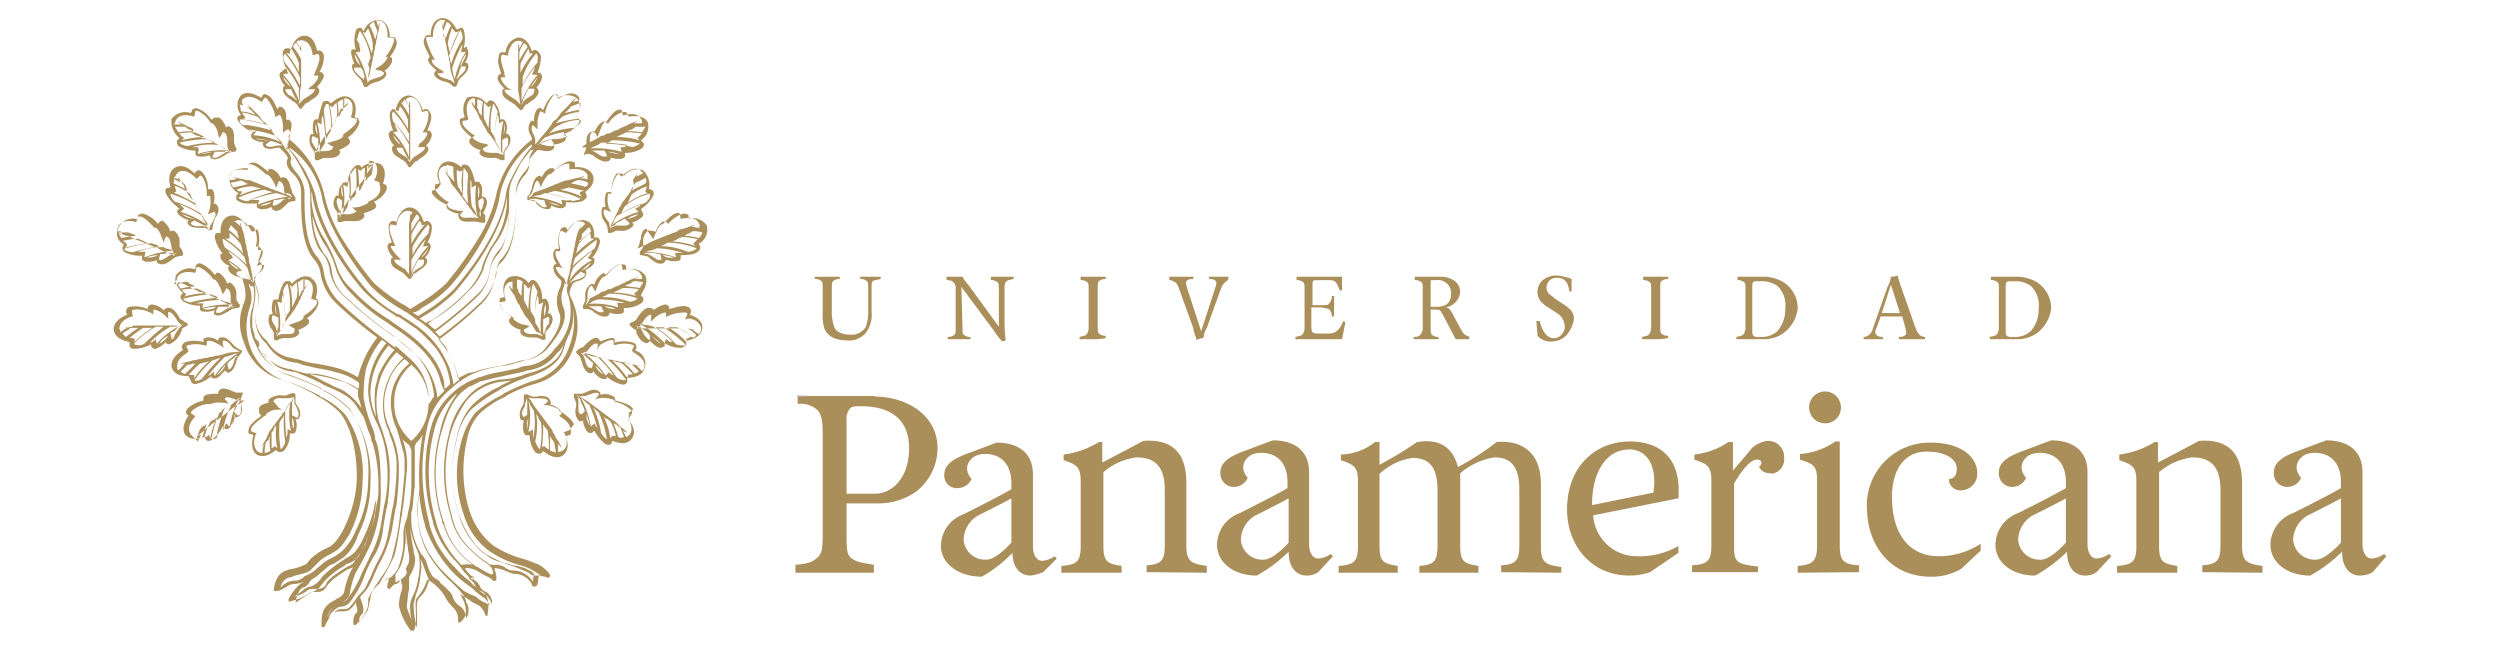 <svg id="Capa_1" data-name="Capa 1" xmlns="http://www.w3.org/2000/svg" viewBox="0 0 220 57"><defs><style>.cls-1{fill:#ab8f5b;}.cls-2{fill:none;stroke:#babcbe;stroke-miterlimit:10;stroke-width:0.11px;}</style></defs><path class="cls-1" d="M163.6,50.35v-.6c-1.4-.1-1.7-.4-1.7-1.8v-9.1h-.4a6.06,6.06,0,0,1-3.1,1.1v.5c1.3.4,1.5.6,1.5,1.9V48c0,1.4-.4,1.7-1.7,1.8v.6Zm-3-13.1a1.4,1.4,0,1,1,1.4-1.4,1.37,1.37,0,0,1-1.4,1.4"/><path class="cls-1" d="M132.1,50.35v-.6c1.3-.1,1.6-.4,1.6-1.8v-4.8c0-1.8-.5-2.9-2.2-2.9a6,6,0,0,0-3,1.4V48c0,1.4.3,1.6,1.6,1.8v.6h-5.2v-.6c1.3-.1,1.6-.4,1.6-1.8v-4.8c0-1.8-.5-2.9-2.2-2.9a5.29,5.29,0,0,0-2.9,1.4V48c0,1.4.3,1.6,1.6,1.8v.6h-5.2v-.6c1.4-.1,1.7-.4,1.7-1.8v-5.6c0-1.3-.3-1.5-1.5-1.9V40a5,5,0,0,0,3-1.1h.4v2a34.08,34.08,0,0,0,3.3-2c1.8-.3,3.1.3,3.6,2.2a22.75,22.75,0,0,0,3.4-2.2c2.2-.2,3.9.9,3.9,3.7v5.5c0,1.4.4,1.6,1.8,1.8v.5Z"/><path class="cls-1" d="M193.8,50.35v-.6c1.3-.1,1.6-.4,1.6-1.8v-4.8c0-1.8-.6-2.9-2.5-2.9a5.54,5.54,0,0,0-2.9,1.3V48c0,1.4.3,1.6,1.6,1.8v.6h-5.3v-.6c1.4-.1,1.7-.4,1.7-1.8v-5.6c0-1.3-.3-1.5-1.5-1.9V40a7.64,7.64,0,0,0,3.1-1.1h.3v1.8s2.5-1.3,3.6-1.9c2.5-.2,3.8,1,3.8,3.7V48c0,1.4.4,1.6,1.8,1.8v.6Z"/><path class="cls-1" d="M113.4,43.85c-.3.2-2.7,1.4-2.7,1.4a2.53,2.53,0,0,0-1.5,2.3,1.9,1.9,0,0,0,2,1.7c.9,0,2.2-1.5,2.2-1.5Zm1.6,6.8c-1,0-1.6-.8-1.6-2.1a12.78,12.78,0,0,1-2.8,2.1c-2.1,0-3.5-1.2-3.5-2.7a3,3,0,0,1,2-2.8s3.4-1.7,4.2-2.2v-.5c0-1.9-1.1-2.6-2.3-2.6s-1.6.8-1.6,1.3a1.45,1.45,0,0,0,.4.9,1.35,1.35,0,0,1-1.2.8,1.18,1.18,0,0,1-1.2-1.3c0-1,1.1-1.5,2.2-1.9l2.4-.9c1.9,0,3.2.9,3.2,2.8v6.3c0,.9.4,1.3.8,1.3a2.1,2.1,0,0,0,1.1-.4l.2.2-1.3,1.4a1.69,1.69,0,0,1-1,.3"/><path class="cls-1" d="M89,43.85c-.3.2-2.7,1.4-2.7,1.4a2.53,2.53,0,0,0-1.5,2.3,1.9,1.9,0,0,0,2,1.7c.9,0,2.2-1.5,2.2-1.5Zm1.7,6.8c-1,0-1.6-.8-1.6-2a12,12,0,0,1-2.7,2.1c-2.1,0-3.6-1.2-3.6-2.7a3,3,0,0,1,2-2.8s3.4-1.7,4.2-2.2v-.5c0-1.9-1.1-2.6-2.3-2.6s-1.6.8-1.6,1.3a1.45,1.45,0,0,0,.4.9,1.35,1.35,0,0,1-1.2.8,1.09,1.09,0,0,1-1.2-1.2c0-1,1.1-1.5,2.2-1.9l2.4-.9c1.9,0,3.2.9,3.2,2.8v6.3c0,.9.4,1.3.8,1.3a2.1,2.1,0,0,0,1.1-.4l.2.2-1.2,1.2a4.51,4.51,0,0,1-1.1.3"/><path class="cls-1" d="M155.9,41.65c-.5,0-.9-.1-1.1-.6a.37.37,0,0,0,.2-.3c0-.2-.1-.3-.4-.3-.7,0-1.6,1.4-2,2.1v5.5c0,1.4.2,1.6,2.1,1.8v.5h-5.8v-.6c1.4-.1,1.7-.4,1.7-1.8v-5.6c0-1.3-.3-1.5-1.5-1.9V40a6.71,6.71,0,0,0,3-1.1h.4v2.5s.8-.9,1.7-2a2.55,2.55,0,0,1,1.3-.6,1.39,1.39,0,0,1,1.5,1.4,1.31,1.31,0,0,1-1.1,1.5"/><path class="cls-1" d="M166.5,44.05c.1,3.3,1.8,4.9,4.1,4.9a6.76,6.76,0,0,0,3.7-1.1v.6l-1.7,1.6a5.1,5.1,0,0,1-2.7.7c-3.5,0-5.5-2.7-5.6-5.8a5.52,5.52,0,0,1,5.6-6c2.6,0,4.1,1.2,4.1,2.7a1.45,1.45,0,0,1-1.4,1.5,1,1,0,0,1-1.1-1c.4,0,.7-.3.7-.9,0-.9-1.1-1.5-2.5-1.5-2.1-.1-3.3,1.6-3.2,4.3"/><path class="cls-1" d="M206,43.85c-.3.2-2.7,1.4-2.7,1.4a2.53,2.53,0,0,0-1.5,2.3,1.9,1.9,0,0,0,2,1.7c.9,0,2.2-1.5,2.2-1.5Zm1.7,6.8c-1,0-1.6-.8-1.6-2.1a12.78,12.78,0,0,1-2.8,2.1c-2.1,0-3.5-1.2-3.5-2.7a3,3,0,0,1,2-2.8s3.4-1.7,4.2-2.2v-.5c0-1.9-1.1-2.6-2.3-2.6s-1.6.8-1.6,1.3a1.45,1.45,0,0,0,.4.9,1.35,1.35,0,0,1-1.2.8,1.18,1.18,0,0,1-1.2-1.3c0-1,1.1-1.5,2.2-1.9l2.4-.9c1.9,0,3.2.9,3.2,2.8v6.3c0,.9.4,1.3.8,1.3a2.1,2.1,0,0,0,1.1-.4l.2.2-1.2,1.4a2.28,2.28,0,0,1-1.1.3"/><path class="cls-1" d="M181.8,43.85c-.3.2-2.7,1.4-2.7,1.4a2.53,2.53,0,0,0-1.5,2.3,1.9,1.9,0,0,0,2,1.7c.9,0,2.2-1.5,2.2-1.5Zm1.7,6.8c-1,0-1.6-.8-1.6-2.1a12.78,12.78,0,0,1-2.8,2.1c-2.1,0-3.5-1.2-3.5-2.7a3,3,0,0,1,2-2.8s3.4-1.7,4.2-2.2v-.5c0-1.9-1.1-2.6-2.3-2.6s-1.6.8-1.6,1.3a1.45,1.45,0,0,0,.4.9,1.35,1.35,0,0,1-1.2.8,1.18,1.18,0,0,1-1.2-1.3c0-1,1.1-1.5,2.2-1.9l2.4-.9c1.9,0,3.2.9,3.2,2.8v6.3c0,.9.4,1.3.8,1.3a2.1,2.1,0,0,0,1.1-.4l.2.2-1.3,1.4a1.69,1.69,0,0,1-1,.3"/><path class="cls-1" d="M77,43.45H74.5v-6.4a1.44,1.44,0,0,1,.3-1.1c.2-.2.4-.2,1-.2,2.5,0,4.2,1.1,4.2,3.7s-1.5,4-3,4m0-8.6H70.2v.7a2.16,2.16,0,0,1,1.8.6c.3.4.4.9.4,2.2V47c0,1.3-.1,1.8-.5,2.1s-.6.5-1.9.6v.7h6.9v-.7c-1.3-.2-1.6-.3-2-.6s-.4-.9-.4-2.1v-2.7h2.8a5.72,5.72,0,0,0,3.4-1.1,4.85,4.85,0,0,0,1.8-3.9c-.1-3-3-4.4-5.5-4.4"/><path class="cls-1" d="M140.1,44.45l5.4-1.1c.4-2.8-.9-3.8-2.1-3.8-2,0-3.3,1.9-3.3,4.9m-2.2.4c0-3.9,2.6-6,5.5-6,2.3,0,4.6,1.1,4.3,5l-7.5,1.5a3.85,3.85,0,0,0,3.9,3.6,6.87,6.87,0,0,0,3.6-.9v.6s-1,.7-2.5,1.7a5.66,5.66,0,0,1-1.8.3c-3.5,0-5.5-2.8-5.5-5.8"/><path class="cls-1" d="M100.9,50.35v-.6c1.3-.1,1.6-.4,1.6-1.8v-4.8c0-1.8-.6-2.9-2.5-2.9a5.54,5.54,0,0,0-2.9,1.3V48c0,1.4.3,1.6,1.6,1.8v.6H93.4v-.6c1.4-.1,1.7-.4,1.7-1.8v-5.6c0-1.3-.3-1.5-1.5-1.9V40a7.64,7.64,0,0,0,3.1-1.1H97v1.8s2.5-1.3,3.6-1.9c2.5-.2,3.8,1,3.8,3.7V48c0,1.4.4,1.6,1.8,1.8v.6Z"/><path class="cls-1" d="M76.8,24.75c-.1.1-.1.3-.1.7v2a2.55,2.55,0,0,1-.2,1.3,1.87,1.87,0,0,1-2,1.2c-1.5,0-1.9-.8-2-1.2a4.51,4.51,0,0,1-.1-1.3v-2c0-.4,0-.6-.1-.7a.85.85,0,0,0-.6-.2v-.2h2.2v.2a.85.85,0,0,0-.6.2c-.1.1-.1.3-.1.7v1.9a4.14,4.14,0,0,0,.2,1.4c.1.3.5.7,1.4.7a1.45,1.45,0,0,0,1.4-.7,4.14,4.14,0,0,0,.2-1.4v-1.9c0-.4,0-.6-.1-.7a.85.85,0,0,0-.6-.2v-.2h1.8v.2c-.4.1-.6.1-.7.2"/><path class="cls-1" d="M88.5,24.85c-.1.1-.1.3-.1.7v2.9a14.23,14.23,0,0,0,.1,1.5l-.3.1a5.3,5.3,0,0,1-.7-.9l-2.9-3.9.1,3.5c0,.4,0,.6.1.7a.85.85,0,0,0,.6.2v.2h-2v-.2a.85.85,0,0,0,.6-.2c.1-.1.1-.3.1-.7v-3.4a.59.59,0,0,0-.2-.5c-.1-.1-.2-.2-.6-.2v-.3h1.4a3,3,0,0,0,.5.7l2.7,3.7v-3.2c0-.4,0-.6-.1-.7a.85.85,0,0,0-.6-.2v-.3h2v.2c-.4.1-.6.1-.7.3"/><path class="cls-1" d="M96.1,29.85H95v-.2c.4-.1.5-.1.6-.2a1,1,0,0,0,.2-.7v-3.2c0-.4,0-.6-.1-.7a.85.85,0,0,0-.6-.2v-.3h2.2v.2a.85.85,0,0,0-.6.2c-.1.1-.1.3-.1.7v3.2c0,.4,0,.6.1.7a.85.85,0,0,0,.6.2v.2a4.87,4.87,0,0,1-1.2.1"/><path class="cls-1" d="M107.8,24.85a1.38,1.38,0,0,0-.3.4l-1.3,3.6a2.3,2.3,0,0,0-.3.9,1.07,1.07,0,0,0-.6.2c0-.2-.2-.5-.3-1.1l-1.3-3.6c-.1-.2-.2-.4-.3-.4a.76.76,0,0,0-.5-.2v-.3H105v.2c-.4,0-.5.1-.6.2s0,.3.1.7l1.2,3.7,1.2-3.7c.1-.3.2-.6.1-.7s-.2-.2-.6-.2v-.2h1.7v.2c0,.1-.2.2-.3.3"/><path class="cls-1" d="M118.1,29.85H114v-.2c.4-.1.5-.1.6-.2a1,1,0,0,0,.2-.7v-3.2c0-.4,0-.6-.1-.7a.85.85,0,0,0-.6-.2v-.3h4v1.2h-.2c-.3-.7-.3-.9-1-.9h-1c-.3,0-.4,0-.4.4v1.8h.9c.4,0,.5,0,.6-.2a.85.85,0,0,0,.2-.6h.2v1.8h-.2a.85.85,0,0,0-.2-.6c-.1-.1-.3-.1-.7-.2h-.9v1.7c0,.5.1.6.6.6h1c.6,0,1-.5,1.2-1.1l.2.1Z"/><path class="cls-1" d="M127.7,25.75a1.16,1.16,0,0,0-1.3-1.1h-.3c-.2,0-.2,0-.2.2V27h.5c.8,0,1.3-.3,1.3-1.2Zm1,4.1h-.6l-1.1-2.1c-.2-.3-.2-.5-.5-.5h-.6v1.5c0,.4,0,.6.1.7a.85.85,0,0,0,.6.2v.2h-2.2v-.2c.4,0,.5-.1.6-.2a1,1,0,0,0,.2-.7v-3.2c0-.5,0-.6-.1-.7a.85.85,0,0,0-.6-.2v-.3h2.3a2,2,0,0,1,.9.2,1.25,1.25,0,0,1,.8,1.1,1.5,1.5,0,0,1-1.3,1.4c.4,0,.6.5.8.9l.6,1.1a1.38,1.38,0,0,0,.3.4c.1.1.3.1.4.2v.2h-.6"/><path class="cls-1" d="M137.8,29.55a1.85,1.85,0,0,1-1.2.5,1.54,1.54,0,0,1-1.3-.5l-.1-1.3h.3c.3,1.3.9,1.5,1.2,1.5a.78.78,0,0,0,.7-.3.91.91,0,0,0,.3-.7,1.45,1.45,0,0,0-.2-.7,1.21,1.21,0,0,0-.5-.5l-.6-.4a4.23,4.23,0,0,1-.7-.5,1.33,1.33,0,0,1-.4-1,1.36,1.36,0,0,1,.6-1.1,1.92,1.92,0,0,1,1.2-.3,5,5,0,0,1,1.2.3v1.1h-.2c-.1-1-.6-1.2-1.1-1.2a.85.85,0,0,0-.7,1.4c.1.1.3.2.5.4l.6.4a5.55,5.55,0,0,1,.8.6,1.22,1.22,0,0,1,.3.9,3,3,0,0,1-.7,1.4"/><path class="cls-1" d="M145.6,29.85h-1.1v-.2c.4-.1.5-.1.6-.2a1,1,0,0,0,.2-.7v-3.2c0-.4,0-.6-.1-.7a.85.85,0,0,0-.6-.2v-.3h2.2v.2a.85.85,0,0,0-.6.2c-.1.1-.1.3-.1.7v3.2c0,.4,0,.6.1.7a.85.85,0,0,0,.6.2v.2a5.28,5.28,0,0,1-1.2.1"/><path class="cls-1" d="M156.4,25.15a2.41,2.41,0,0,0-1.5-.4h-.2c-.4,0-.5,0-.5.5v3.9c0,.4.1.5.5.5h.2a2.07,2.07,0,0,0,1.5-.5,2.9,2.9,0,0,0,.7-2,2.35,2.35,0,0,0-.7-2m.5,4.2a3,3,0,0,1-1.8.5h-2.3v-.2c.4-.1.5-.1.6-.2a1,1,0,0,0,.2-.7v-3.2c0-.5,0-.6-.1-.7a.85.85,0,0,0-.6-.2v-.3h2.2a3.53,3.53,0,0,1,1.7.4,2.71,2.71,0,0,1,1.4,2.4,3.18,3.18,0,0,1-1.3,2.2"/><path class="cls-1" d="M166.4,25.05l-.8,2.5h1.6Zm1.8,4.8h-1.1v-.2c.4,0,.5-.1.6-.2s0-.3,0-.5l-.3-1.1h-1.9l-.4,1.1a.45.45,0,0,0,0,.5c.1.1.2.2.6.2v.2H164v-.2a.76.76,0,0,0,.5-.2,1.07,1.07,0,0,0,.3-.5l1.3-3.7a2.3,2.3,0,0,0,.3-.9,1.76,1.76,0,0,0,.6-.1,9.25,9.25,0,0,0,.3,1l1.3,3.7a2.19,2.19,0,0,0,.3.5.76.76,0,0,0,.5.2v.2h-1.2"/><path class="cls-1" d="M178.7,25.15a2.41,2.41,0,0,0-1.5-.4H177c-.4,0-.5,0-.5.5v3.9c0,.4.1.5.5.5h.2a2.07,2.07,0,0,0,1.5-.5,2.9,2.9,0,0,0,.7-2,2.35,2.35,0,0,0-.7-2m.5,4.2a3,3,0,0,1-1.8.5h-2.3v-.2c.4-.1.5-.1.6-.2a1,1,0,0,0,.2-.7v-3.2c0-.5,0-.6-.1-.7a.85.85,0,0,0-.6-.2v-.3h2.2a3.53,3.53,0,0,1,1.7.4,2.71,2.71,0,0,1,1.4,2.4,3.18,3.18,0,0,1-1.3,2.2"/><line class="cls-2" x1="70.1" y1="34.85" x2="71" y2="34.85"/><path class="cls-1" d="M50.1,30.45a4.52,4.52,0,0,1-3.3,3.1,18.89,18.89,0,0,0-2.5,1.1l-.1.1a10,10,0,0,0-2.4,1.6,7.25,7.25,0,0,0-1.2,2.5,10.74,10.74,0,0,0,.2,6.4,6.18,6.18,0,0,0,2.2,3.2,9,9,0,0,0,2.8,1.3,4.18,4.18,0,0,1,1,.4,5.58,5.58,0,0,1,.8.5h-.7c-.2-.1-.3-.2-.5-.3s-.5-.2-.7-.3-.5-.2-.8-.3l-.9-.3a3.38,3.38,0,0,1-1.2-.6,3.45,3.45,0,0,1-.9-.8,6.51,6.51,0,0,1-1.5-2.7,11.77,11.77,0,0,1-.2-6.7A5.23,5.23,0,0,1,41.5,36a13.79,13.79,0,0,1,2.5-1.7l.1-.1a15.63,15.63,0,0,1,2.6-1.1c1.8-.6,2.7-1.4,3-2.7a4.12,4.12,0,0,1,.3-.8c0-.1.1-.1.1-.2a4.2,4.2,0,0,0,.3-2.4,6.41,6.41,0,0,1-.3,3.5m-3.2,20.7a2.09,2.09,0,0,0-1.7-1h-.1a1.08,1.08,0,0,1-.7-.3,1.85,1.85,0,0,0-.7-.2h-.4a.37.37,0,0,1-.3-.1c-2.5-1.7-2.9-3-3.2-4v-.1a13.55,13.55,0,0,1-.2-7.2,10,10,0,0,1,1.5-3.1,5,5,0,0,1,2.9-1.6c.3,0,.7-.1,1-.1-.3.1-.6.3-.9.4L44,34a8.52,8.52,0,0,0-2.5,1.7,5.92,5.92,0,0,0-1.3,2.8,12.09,12.09,0,0,0,.2,6.8A8.92,8.92,0,0,0,41.9,48a6.47,6.47,0,0,0,.9.8l1.2.6a1.85,1.85,0,0,0,.7.2,2.35,2.35,0,0,0,.8.2,6.37,6.37,0,0,1,.7.2l.6.3.2.2v.1a1.76,1.76,0,0,0-.1.6m-4-.8a5.74,5.74,0,0,1-.7-.4.31.31,0,0,0-.2-.1,6.45,6.45,0,0,1-2.9-3.8c0-.1,0-.2-.1-.2v-.1a13.13,13.13,0,0,1-.2-7.6c.4-1.4.9-3,2.1-3.9.1-.1.3-.2.4-.3h.1l.6-.3a1.42,1.42,0,0,1,.6-.2,13.64,13.64,0,0,1,1.7-.4c.4-.1.9-.2,1.4-.3a6.37,6.37,0,0,0,.7-.2,3.76,3.76,0,0,0,2.6-1.5l.1-.1a1.79,1.79,0,0,0,.5-.7h0c-.2,1.1-1.1,2-2.9,2.5-.1,0-.3.1-.4.1h0a6.35,6.35,0,0,1-2.3.5,4.62,4.62,0,0,0-3,1.7,6.93,6.93,0,0,0-1.5,3.1,13,13,0,0,0,.2,7.3v.1c.3,1,.7,2.3,3.3,4.1l.2.2h0a1.07,1.07,0,0,1,.2.6c-.2.1-.3,0-.5-.1m-2.2-.7h0c-.1,0-.2,0-.2-.1a9.09,9.09,0,0,1-2.1-3.5V46a14.87,14.87,0,0,1-.2-8.1,6,6,0,0,1,1.8-3.1c.1-.1.1-.1.2-.1a8.06,8.06,0,0,0-1.5,3.4,13.45,13.45,0,0,0,.2,7.7v.1c0,.1,0,.1.1.2a6.75,6.75,0,0,0,2.6,3.6,2.26,2.26,0,0,0-.9,0m.3.8.2.2c.1.2.2.2.5.3l.1.1c.2.1.3.3.4.4a.89.89,0,0,0,.6.6,1.17,1.17,0,0,1,.5,1.1,2.18,2.18,0,0,0-.5-.8,4.87,4.87,0,0,1-1-.8c-.2-.1-.3-.3-.4-.4a8.64,8.64,0,0,1-1.4-1.3,8.34,8.34,0,0,1-2.2-3.7v-.1a17.62,17.62,0,0,1-.2-8.5,5.8,5.8,0,0,1,2.1-3.4,7.16,7.16,0,0,1,1.9-1.3h0a6.89,6.89,0,0,1,.8-.3,11.63,11.63,0,0,1,1.8-.4,5,5,0,0,0,1.3-.3,6.37,6.37,0,0,0,.7-.2,3.25,3.25,0,0,0,2.2-1.3c.8-1,1.6-2.2,1.2-3.3a2.22,2.22,0,0,1,0-1.8,4.33,4.33,0,0,0,.1-.5v.1a.1.1,0,0,0,.1.1H50a1.17,1.17,0,0,0,0,1h0a4.59,4.59,0,0,1-1.1,4.6l-.1.1a3.41,3.41,0,0,1-2.5,1.5,1.85,1.85,0,0,0-.7.2l-1.4.3a10.46,10.46,0,0,0-1.7.4c-.2.1-.4.1-.6.2s-.5.2-.7.3-.3.2-.5.3a5.5,5.5,0,0,0-.9.7,6.08,6.08,0,0,0-1.9,3.1,15.24,15.24,0,0,0,.2,8.2V46a8.61,8.61,0,0,0,2.2,3.6c.1.1.2.3.3.4a2.74,2.74,0,0,0,.4.5M42.6,53a2.09,2.09,0,0,1-.6-.4c-.2-.2-.5-.2-.8-.4a1.79,1.79,0,0,1-.7-.5c-.3-.2-1.3-1.2-1.5-1.4a7.55,7.55,0,0,1-1.1-1.4,2.19,2.19,0,0,1-.3-.5,6.94,6.94,0,0,1-.8-2.8,7.41,7.41,0,0,1,.1-2.1,12.82,12.82,0,0,0,.5,2.7v.1a11.44,11.44,0,0,0,2.3,3.9,9.34,9.34,0,0,0,1.5,1.3c.1.1.3.2.4.3a4.87,4.87,0,0,0,1,.8,3.17,3.17,0,0,1,.5.6c0,.1-.4-.2-.5-.2m-1.5.1a1.41,1.41,0,0,1,.1.9.76.76,0,0,1-.2.4,1.22,1.22,0,0,0-.6-1.1,1.58,1.58,0,0,1-.6-.9,1.38,1.38,0,0,0-.3-.4l-.4-.4c-.1-.1-.3-.2-.4-.4s-.3-.2-.4-.3-.3-.2-.3-.3a3.55,3.55,0,0,1-.4-.9,2,2,0,0,0-.4-.8l-.1-.1a6.2,6.2,0,0,1-.9-3.7l.1-.4c.1-.9.1-1.2.2-1.9v-3.2a.84.84,0,0,1,.2-.7,1.79,1.79,0,0,0,.5-.7,20.81,20.81,0,0,0-.3,4.6,4.1,4.1,0,0,1-.1,1.1,6.05,6.05,0,0,0,0,1.9,6.94,6.94,0,0,0,.8,2.8,10,10,0,0,0,2.1,2.6l.6.6c.1.1.4.5.5.6s.1.3.2.4a.37.37,0,0,0,.1.3m-3.4-1.8c-.1.2-.1.3-.2.5a2.09,2.09,0,0,1-.4.6l-.2.2c-.3.3-.2,1-.2,1.7v1a7.8,7.8,0,0,1-.3-2.2,4.5,4.5,0,0,0,.2-.8,4.92,4.92,0,0,0,.4-1.7,3.27,3.27,0,0,0,0-1.4c.3.5.4,1.1.7,1.7,0,.1,0,.1.1.2h0c0-.1-.1.1-.1.2m-1.9,2.1c0-.3.1-.7.1-1.1a2.25,2.25,0,0,0,.1-.7V51a.6.6,0,0,1,.1-.4,3,3,0,0,0,.4-1,1.73,1.73,0,0,0-.1-1v-.2a13.8,13.8,0,0,1-.3-2,8,8,0,0,0,.6,2,1.88,1.88,0,0,1,.2.8,4.88,4.88,0,0,1-.1,1.7,4.67,4.67,0,0,1-.4,1.4,3.39,3.39,0,0,0-.3.8,5.11,5.11,0,0,0,.3,2.1c-.2-.8-.6-1.6-.6-1.8m0-3a1,1,0,0,1-.4.5c-.1.1-.2.2-.3.2s-.1.1-.2.1a.1.1,0,0,0-.1.1v-.7c0-.1,0-.1.1-.2s.1-.2.2-.3a3.58,3.58,0,0,0,.4-1.1c.1-.4.1-.8.2-1.2v-1.7a12.48,12.48,0,0,0,.2,2.1v.2a2.48,2.48,0,0,1,.1.9c0,.3-.2.5-.3.8a.77.77,0,0,1,.1.3m-1.2.2h0l-.2.2c-.1,0-.1.1-.2.1s-.1.1-.2.1h-.1c-.2.1-.3.2-.5.3a18.34,18.34,0,0,0,1.3-2.4c.3-1,.5-2.8.7-3.8,0-.2.1-.5.1-.7.1-.9.2-1.8.3-3a6.14,6.14,0,0,0-.4-2.8c.1.2.3.3.4.4l.1.1a.1.1,0,0,1,.1.1c.1.1.1.2.2.4v3.2a13.66,13.66,0,0,1-.2,1.9l-.1.4a2.35,2.35,0,0,1-.2.8,3.55,3.55,0,0,0-.2,1v1a7.85,7.85,0,0,1-.5,2.2s-.3.4-.4.5m-1.6,1c-.1.1-.1.3-.2.4a1.45,1.45,0,0,0-.2.7h0c0,.1-.1.2-.1.4s-.1.3-.1.5a2.09,2.09,0,0,1-.4.6.78.78,0,0,1-.4.4.76.76,0,0,1,.2-.5c.4-.3,0-1.2-.1-1.5,0-.1.1-.2.2-.3a3.59,3.59,0,0,0,.7-1c.1-.1.1-.3.2-.4a14.37,14.37,0,0,1,.8-1.7,11.42,11.42,0,0,0,.9-2.6q.15-1,.3-1.8l.1-.4c.1-1,.2-2,.2-3A6.6,6.6,0,0,0,35,40a7.62,7.62,0,0,0-.6-2c-.1-.2-.1-.3-.2-.5a4.86,4.86,0,0,1-.3-2.9,6.61,6.61,0,0,1,.5-1.5,4.43,4.43,0,0,1,1.2-1.5c.1.1.3.2.4.4a4.46,4.46,0,0,0-1.6,3.1v.2a5.36,5.36,0,0,0,.5,2.4c.1.3.2.6.3,1s.2.7.3,1.1a2.77,2.77,0,0,1,.1.9v.9q-.15,1.8-.3,3c0,.2-.1.5-.1.7a22,22,0,0,1-.7,3.7,5.17,5.17,0,0,1-.6,1.3c-.3.4-.6.9-.9,1.3m-1.6,1c-.1.1-.1.2-.2.3s-.3.4-.5.6a.9.9,0,0,1-.5.1,1,1,0,0,0-.7.2l-.6.6a1.76,1.76,0,0,1,.8-.9.37.37,0,0,1,.3-.1,1.33,1.33,0,0,0,.7-.3,8.22,8.22,0,0,0,1.4-2.5,9.75,9.75,0,0,1,.9-1.8,5.68,5.68,0,0,0,.7-2.2c.1-.7.2-1.2.3-1.8l.1-.4a24.58,24.58,0,0,0,.2-2.8,10.24,10.24,0,0,0-.6-3.5c-.1-.4-.3-.8-.4-1.2a6.92,6.92,0,0,1-.1-2.5A6.13,6.13,0,0,1,34.9,31l.6.5a5.64,5.64,0,0,0-1.4,6.2,1.42,1.42,0,0,1,.2.6,5.64,5.64,0,0,1,.4,1.2,5,5,0,0,1,.2,1.2v.2a21.86,21.86,0,0,1-.3,3.6l-.1.4-.3,1.8a7.54,7.54,0,0,1-.8,2.4,14.37,14.37,0,0,0-.8,1.7c-.2.3-.3.7-.5,1s-.5.5-.7.8m-2.6,1.7a1.74,1.74,0,0,1,.9-1.1c.1,0,.1-.1.2-.1H30c.3-.2.8-.5.8-1a8.45,8.45,0,0,1,.5-1.7,25.54,25.54,0,0,0,1.4-2.7,12.31,12.31,0,0,0,.8-5c0-2.9-.3-3.6-.5-4.1v-.2a4.08,4.08,0,0,0-.2-.7A12,12,0,0,1,32,35a12.14,12.14,0,0,1,.2-2.5,7.46,7.46,0,0,1,1.4-2.6c.1.1.3.2.4.3a6.58,6.58,0,0,0-1.6,4.3,6.94,6.94,0,0,0,.8,2.8,9.61,9.61,0,0,1,.8,2.9,12.76,12.76,0,0,1-.1,3.9l-.1.4-.3,1.8a9.35,9.35,0,0,1-.7,2.2c-.2.3-.5,1.1-.9,1.8a9.82,9.82,0,0,1-1.4,2.5,3.29,3.29,0,0,1-.6.3.76.76,0,0,0-.4.1,5.25,5.25,0,0,0-.7,1.1m1.9-4.5a10.54,10.54,0,0,0-1.1.7h0a2.18,2.18,0,0,0-.5.4,1,1,0,0,0-.4.5.68.68,0,0,1-.6.4c-.4.1-.8-.1-1.1.2a2.81,2.81,0,0,1-1.1.5,5.55,5.55,0,0,0,.8-.6,1.49,1.49,0,0,1,.7-.3,2.09,2.09,0,0,0,.6-.4c.2-.2.3-.4.5-.6a10.92,10.92,0,0,1,1.7-1.3c.1-.1.2-.1.3-.2a3,3,0,0,0,.7-.5,4.58,4.58,0,0,0,.8-1.3,12.54,12.54,0,0,0,.9-2.5,3.09,3.09,0,0,1,.2-.8,8.94,8.94,0,0,1-.7,3.2c-.1.2-.2.3-.2.5s-.1.3-.2.4-.1.3-.2.4-.1.2-.2.4l-.1.1c0,.1-.1.1-.2.1a.88.88,0,0,1-.6.7m-4,1.9a1,1,0,0,0,.5-.4h0a.78.78,0,0,1,.4-.4c.1-.1.2-.1.3-.2.3-.3.6-.5.8-.7a1.61,1.61,0,0,1,.7-.4l.9-.6a4.36,4.36,0,0,0,1.2-1.9,10.39,10.39,0,0,0,1.1-4.6,10.37,10.37,0,0,0-1.7-6.3,8.4,8.4,0,0,0-2.4-1.8l-.1-.1a21.41,21.41,0,0,0-2.8-1.2,4.56,4.56,0,0,1-2.8-2.4l.1.1.1.1h0l.3.3a4.74,4.74,0,0,0,1,1,3.55,3.55,0,0,0,.9.4c.2,0,.3.1.5.1s.5.1.7.2c.5.2,1,.4,1.4.6.1.1.3.1.4.2a5.94,5.94,0,0,0,.8.4,9.08,9.08,0,0,1,1.4.7,3.18,3.18,0,0,1,1,1l.6.9c.2.5.3,1,.5,1.4a2.54,2.54,0,0,1,.2.7c0,.1,0,.1.1.2a13.84,13.84,0,0,1,.5,4,4.1,4.1,0,0,1-.1,1.1c-.1.4-.1.7-.2,1.1v.2a15.25,15.25,0,0,1-.9,2.5,4.58,4.58,0,0,1-.8,1.3,1.61,1.61,0,0,1-.7.4c-.1,0-.2.1-.3.2a7,7,0,0,0-1.7,1.3c-.2.2-.3.4-.5.6a2.09,2.09,0,0,1-.6.4c-.1,0-.2.1-.4.2l-.9.6c-.1.1-.2.1-.2.2.1-.9.5-1.4.7-1.4m-.9-.6a1.74,1.74,0,0,0-1.1.6,1.06,1.06,0,0,1,.8-.9.37.37,0,0,0,.3-.1c.7-.2,1.4-.3,1.6-.6l.8-.8a5.58,5.58,0,0,1,.8-.5,5.58,5.58,0,0,0,.8-.5,5.72,5.72,0,0,0,1.1-1.6,10.43,10.43,0,0,0,1-4.3,9.32,9.32,0,0,0-1.5-5.9,6.91,6.91,0,0,0-2.2-1.6l-.1-.1a20.46,20.46,0,0,0-2.7-1.2,4.85,4.85,0,0,1-3.4-3.1A5.2,5.2,0,0,1,22,27c0-.1.1-.3.1-.4a2.62,2.62,0,0,0-.2-1.5V25c.1,0,.1.1.2.2h.2a4,4,0,0,1-.1,1.9,4.14,4.14,0,0,0,.3,3.2,4.55,4.55,0,0,0,3,2.7,21.41,21.41,0,0,1,2.8,1.2l.1.1A8.07,8.07,0,0,1,30.8,36a10,10,0,0,1,1.6,6.2,10,10,0,0,1-1.1,4.5,5.17,5.17,0,0,1-1.2,1.8,4.7,4.7,0,0,1-.9.6,4.35,4.35,0,0,0-.7.4c-.2.2-.5.4-.8.7a3.05,3.05,0,0,1-.9.5,1.16,1.16,0,0,1-1,.4m-4.6-26.7c-.2-.1-.4-.2-.4-.4l.1-.1h0l.4-.1.1.1.5.5.2.2c.1.1.2.2.2.3l-.2-.2a.31.31,0,0,0-.2-.1c-.4-.1-.6-.1-.7-.2M20.1,23a5.5,5.5,0,0,1,.9.7h-.1a2.51,2.51,0,0,1-.8-.7m.3-.5a1.38,1.38,0,0,1-.3-.4,6.3,6.3,0,0,1,1.7,1.5v.1c.1.2.1.4.2.6a.76.76,0,0,1,.1.4,7,7,0,0,0-2-1.8l.4-.2Zm-.8-1.3V21a7.66,7.66,0,0,1,1.9,1.6h0c0,.1.1.2.1.3s.1.3.1.4a10.49,10.49,0,0,0-1.9-1.5,2.07,2.07,0,0,1-.2-.6m.6-.2v-.5a4.74,4.74,0,0,1,1,1h0c0,.1.1.3.1.4s.1.3.1.4A7,7,0,0,0,19.8,21Zm.1-1.2.6.6h0v.1c0,.1.1.3.1.4s0,.2.1.2a9,9,0,0,0-1-.9.76.76,0,0,0,.2-.4m.5-.4h0c.8-.2,1.3.9,1.3.9l.1.1.4-.2h0a.1.1,0,0,1,.1.1,2.56,2.56,0,0,1,0,1.5V22h.4v.1c.1.3-.3.9-.4,1.1l-.1.2.3-.1h.3c.1.3-.2.6-.5.8-.1.1-.2.2-.2.3a.76.76,0,0,0-.2.5h0a5.64,5.64,0,0,1-.1-.7c-.1-.3-.1-.6-.2-.9s-.1-.3-.1-.5-.1-.3-.1-.5-.1-.3-.1-.5-.1-.3-.1-.5-.1-.3-.1-.5-.1-.3-.1-.4c-.2-.5-.2-.8-.3-.8a1.58,1.58,0,0,0,.1.4c-.1-.2-.3-.3-.5-.5-.2,0-.1,0,.1-.1m1.8,6.1a2.7,2.7,0,0,1,0,1.8,2.82,2.82,0,0,0,.8,2.9c.1.1.2.3.3.4a3.25,3.25,0,0,0,2.2,1.3,1.85,1.85,0,0,1,.7.2l1.3.3a11.63,11.63,0,0,1,1.8.4,4.8,4.8,0,0,1,1.9.9h0a1.27,1.27,0,0,1-.1.6c-.3-.2-.5-.3-.8-.5a5.64,5.64,0,0,0-1.2-.4,11.63,11.63,0,0,0-1.8-.4,8.87,8.87,0,0,1-1.4-.3,6.37,6.37,0,0,1-.7-.2A3.59,3.59,0,0,1,23.1,31l-.3-.3h0l-.1-.1c.2-.2.1-.3.1-.4s-.2-.3-.3-.4-.1-.2-.1-.3a.37.37,0,0,0-.1-.3c0-.2-.1-.3-.1-.5v-.9c0-.2.1-.5.1-.7a5,5,0,0,0,.1-2.1v-.1a3.93,3.93,0,0,1,.2.6m9.2,10.4c-.1-.1-.2-.3-.3-.4a5.47,5.47,0,0,0-1.1-1c-.2-.2-.9-.4-1.4-.7a5.94,5.94,0,0,1-.8-.4c-.5-.3-.9-.4-1.2-.6a2.2,2.2,0,0,0,.8.1,10.46,10.46,0,0,1,1.7.4c.4.1.7.3,1.1.4a7.26,7.26,0,0,1,.9.5v.7a5.39,5.39,0,0,1,.3,1m1.3.8a5.37,5.37,0,0,1-.5-2.1,6.52,6.52,0,0,1,1.6-4.2c.2.2.4.3.5.4h0A9,9,0,0,0,33.3,33l-.3,1.2v.1a10.85,10.85,0,0,0,.1,2.4m4.6-1.5a4.36,4.36,0,0,1-1.5,3.6,4.36,4.36,0,0,1-1.5-3.6V35a4.31,4.31,0,0,1,1.5-2.9A4.31,4.31,0,0,1,37.7,35v.2m-7.8-8.6A4.69,4.69,0,0,1,28.5,24a3,3,0,0,0-.5-1.3c-1.2-1.2-1.2-3.9-1.2-5.4V17a2.79,2.79,0,0,0-.8-1.9c-.3-.4-.5-.7-.4-1s-.2-.7-.5-1L25,13h.3a9.39,9.39,0,0,1,1.2,1.8l.3.6a3.51,3.51,0,0,1,.5,1.5v.6h0c0,1.3.1,3.7,1,4.7a2.87,2.87,0,0,1,.7,1.5A3.83,3.83,0,0,0,30.2,26a35.76,35.76,0,0,0,3.6,3l.3.2c.6.5,1.3.9,1.8,1.4a5.94,5.94,0,0,1,2.3,4.3c-.2.2-.3.5-.5.7v-.9a4.84,4.84,0,0,0-1.7-3.2h0c-.4-.4-.8-.7-1.2-1.1v.2c-.3-.2-.8-.6-1.2-.9h0a40.3,40.3,0,0,1-3.7-3.1m-5.5-13.8c-.3.1-.8.2-1,0v-.1h0l.4-.3a4.87,4.87,0,0,1,1.1.4h-.5m-1.9-.6a3.59,3.59,0,0,1,1.1.2h-.1c-.2-.1-.8-.1-1-.2m-.1-.6a1.69,1.69,0,0,1-.5-.2,12,12,0,0,1,2.2.5h.1l.4.4.3.3a6.62,6.62,0,0,0-2.6-.7l.3-.4Zm-1.3-.9v-.2a14.43,14.43,0,0,1,2.4.5h0l.2.2.3.3a15.54,15.54,0,0,0-2.3-.5.49.49,0,0,1-.6-.3m0-1.5a6.89,6.89,0,0,1,.8.3h0a.1.1,0,0,0,.1.1l.3.3.2.2a5,5,0,0,0-1.3-.3,3.54,3.54,0,0,0-.1-.6m.4,1a1.24,1.24,0,0,1-.2-.3,5.73,5.73,0,0,1,1.4.4h0l.3.3.3.3a11.8,11.8,0,0,0-2-.4l.3-.1Zm-.1-1.5h0c.6-.5,1.5.2,1.5.2L23,9l.3-.4a.31.31,0,0,1,.2.1,3.69,3.69,0,0,1,.7,1.4v.2l.4-.2h0l.1.1a2.54,2.54,0,0,1,.2,1.2v.3l.2-.2.2-.1h.1c.2.2.1.6,0,1,0,.1-.1.2-.1.3v.5h0a3.81,3.81,0,0,1-.5-.6,4.35,4.35,0,0,1-.6-.7c-.1-.1-.2-.3-.3-.4s-.2-.3-.3-.4-.2-.3-.4-.4a1.38,1.38,0,0,1-.3-.4l-.3-.3-.3-.3-.6-.6a3,3,0,0,1,.3.4c-.2-.1-.4-.1-.6-.2-.2-.4-.1-.5,0-.6m17.7,25.7-.6.6a6.17,6.17,0,0,0-2.4-4.2l-1.8-1.5-.3-.2a35.76,35.76,0,0,1-3.6-3,3.43,3.43,0,0,1-1.2-2.2,2.83,2.83,0,0,0-.7-1.6,6.44,6.44,0,0,1-1-3.3,8.66,8.66,0,0,0,1,2.4,7.61,7.61,0,0,1,1.1,2.4,5.54,5.54,0,0,0,1.2,1.9l.2.2a14.79,14.79,0,0,0,3.1,2.5c.1.1.3.2.4.3,1.8,1.2,3.6,2.6,4.2,4.6a4.87,4.87,0,0,0,.4,1.1h0M38.9,33c-.7-2-2.5-3.4-4.3-4.6-.1-.1-.3-.2-.4-.3a14.79,14.79,0,0,1-3.1-2.5l-.2-.2a4.39,4.39,0,0,1-1.2-1.8,11.7,11.7,0,0,0-1.1-2.5,7.31,7.31,0,0,1-1.2-3.6v-.6h0a.76.76,0,0,1,.1.4c.5,3.1,3.2,6.9,4.6,8.4a14.68,14.68,0,0,0,2.6,2,.52.52,0,0,0,.4.2c.5.3,1,.7,1.5,1a15.27,15.27,0,0,1,1.8,1.8,10,10,0,0,1,.8,1.4,8.33,8.33,0,0,1,.4,1.5v.2l-.3.3c-.1,0-.1.1-.2.1v-.1a2.34,2.34,0,0,0-.2-1.1M28.3,17.15c.4,2.8,3,6.4,4.4,8.1a13.55,13.55,0,0,0,2.5,1.9c.2.1.3.2.5.3s.2.1.3.2.2.1.3.2.4.3.6.4a10.59,10.59,0,0,1,1.2,1l.4.4c.2.2.3.4.5.6a1.61,1.61,0,0,1,.4.7l.6,1.2.3.9c0,.1.1.2.1.4h0a1.76,1.76,0,0,0-.5.4v-.1a8.33,8.33,0,0,0-.4-1.5,10.93,10.93,0,0,0-.8-1.5,8,8,0,0,0-1.8-1.9,13,13,0,0,0-1.5-1,.52.52,0,0,0-.4-.2,10.56,10.56,0,0,1-2.6-2c-1.4-1.5-4.1-5.3-4.6-8.3a8.94,8.94,0,0,0-.7-1.8,4.05,4.05,0,0,0-.5-.9c-.1-.2-.3-.4-.3-.5a7,7,0,0,0-.8-1V13a7,7,0,0,1,2.8,4.2m8.8,9.9a10.24,10.24,0,0,0,2.5-1.9c1.5-1.7,4-5.2,4.4-8.1a7.68,7.68,0,0,1,2.8-4.4v.2a7.44,7.44,0,0,0-.9,1.2,12.9,12.9,0,0,0-.9,1.6,4.42,4.42,0,0,0-.5,1.5c-.4,3-3.1,6.6-4.6,8.3a14.68,14.68,0,0,1-2.6,2c-.2.1-.3.2-.5.3-.2-.1-.3-.2-.5-.3a1.23,1.23,0,0,0,.8-.4M46.9,11h0l.2.2.2.2v-.3a2.74,2.74,0,0,1,.2-1.2.1.1,0,0,1,.1-.1h0l.4.2v-.2a3.69,3.69,0,0,1,.7-1.4.31.31,0,0,1,.2-.1l.3.4.1-.1s.9-.7,1.5-.2h0a.52.52,0,0,1,.2.4c-.2.1-.4.1-.6.2a1.73,1.73,0,0,0,.3-.4,2.76,2.76,0,0,0-.6.6l-.3.3-.3.3a1.38,1.38,0,0,0-.3.4c-.1.1-.2.3-.4.4s-.2.3-.3.4-.2.3-.3.4-.4.5-.6.7a3.81,3.81,0,0,1-.5.6h0v-.5c0-.1-.1-.2-.1-.3-.2-.3-.3-.7-.1-.9M51,9.65c-.5.1-.9.2-1.3.3l.2-.2.3-.3a.1.1,0,0,1,.1-.1h0c.3-.1.5-.2.8-.3,0,.2-.1.4-.1.6m-.1.8a11.8,11.8,0,0,0-2,.4l.3-.3.3-.3h0a5.73,5.73,0,0,1,1.4-.4.77.77,0,0,0-.1.3l-.1.1Zm.2.1v.2c-.1.2-.3.3-.5.5a7.13,7.13,0,0,0-2.3.5l.3-.3.2-.2h0a4.18,4.18,0,0,1,2.3-.7m-1.3,1-.2.1.3.4a6.62,6.62,0,0,0-2.6.7l.3-.3.4-.4h.1a7.12,7.12,0,0,1,2.2-.5.45.45,0,0,0-.5,0m-1.1.7h0c.3-.1.6-.1,1-.2-.2.2-.8.2-1,.2m.1.5c-.2.2-.6.1-1,0-.1,0-.2-.1-.3-.1h-.1a3.58,3.58,0,0,1,1.1-.4l.3.5h0M37.6,28.35a.1.1,0,0,0-.1.1,2.09,2.09,0,0,0-.6-.4c.2-.1.3-.2.5-.3a13.71,13.71,0,0,0,2.6-2c1.5-1.7,4.2-5.4,4.6-8.4v-.3a7,7,0,0,1-1,4.1,8.76,8.76,0,0,0-1.2,2.4v.1a6.25,6.25,0,0,1-1.3,2l-.1.1a18.85,18.85,0,0,1-3.1,2.5c0-.1-.1,0-.3.1m.1.1c.1-.1.3-.2.4-.3a14.79,14.79,0,0,0,3.1-2.5l.1-.1a5.33,5.33,0,0,0,1.3-2v-.1a7.27,7.27,0,0,1,1.2-2.3,6.94,6.94,0,0,0,1-2.7c0,1.3-.2,2.9-1,3.7a3.14,3.14,0,0,0-.7,1.6A3.43,3.43,0,0,1,41.9,26a35.76,35.76,0,0,1-3.6,3,2.65,2.65,0,0,1-.6-.5h0m8.9-14.4c.1.3-.1.6-.4,1a2.79,2.79,0,0,0-.8,1.9v.3c0,1.4,0,4.1-1.2,5.4a1.66,1.66,0,0,0-.5,1.3,4.69,4.69,0,0,1-1.4,2.6,35.76,35.76,0,0,1-3.6,3l-.1-.1-.3-.3a35.76,35.76,0,0,0,3.6-3,3.83,3.83,0,0,0,1.2-2.3,2.57,2.57,0,0,1,.7-1.5c1-1.1,1-3.7,1-5v-.3A3.59,3.59,0,0,1,45,16c.2-.5.5-1,.8-1.6.2-.3.6-.8.9-1.2h.1a.35.35,0,0,0,.2-.1l-.1.1c-.1.3-.4.6-.3.9m2.8,10.2a1.77,1.77,0,0,1-.5-.8h.3l.3.1-.2-.3c-.1-.2-.5-.8-.4-1.1v-.1h.4v-.2a2.56,2.56,0,0,1,0-1.5l.1-.1h0l.4.2.1-.1s.5-1.1,1.3-.9h0c.1,0,.2.1.3.2l-.5.5a1.58,1.58,0,0,0,.1-.4s-.1.3-.3.8c0,.1-.1.3-.1.4a4.33,4.33,0,0,0-.1.5c0,.2-.1.3-.1.5s-.1.3-.1.5-.1.3-.1.5-.1.3-.1.5-.1.6-.2.9a2.25,2.25,0,0,0-.1.7h0a1.69,1.69,0,0,1-.2-.5c-.1-.2-.2-.2-.3-.3m2.6-3.9a9,9,0,0,0-1,.9c0-.1,0-.2.1-.2s.1-.3.1-.4v-.1h0l.6-.6c.1,0,.2.2.2.4m0,.5V21h.3a10.1,10.1,0,0,0-1.6,1.3c0-.1.1-.3.1-.4s.1-.3.1-.4h0a9.43,9.43,0,0,1,1-1,1,1,0,0,1,.1.4m.5.2v.2a1.42,1.42,0,0,1-.2.6,15.75,15.75,0,0,0-1.9,1.5c0-.1.1-.3.1-.4s.1-.2.1-.3h0a14.62,14.62,0,0,1,1.9-1.6m-.7,1.5-.1.1.4.2a5.06,5.06,0,0,0-2,1.8c0-.1.1-.3.1-.4s.1-.4.2-.6v-.1a12.94,12.94,0,0,1,1.7-1.5,1.07,1.07,0,0,1-.3.5m-.6,1.2h0a5.72,5.72,0,0,1,.8-.7,1.39,1.39,0,0,1-.8.7m.3.3c0,.2-.2.3-.4.4s-.4.1-.6.2a.35.35,0,0,0-.2.1c-.1.1-.2.1-.2.2,0-.1.1-.2.2-.3s.1-.2.2-.2c.1-.2.3-.3.5-.5l.1-.1.4.2h0m-1.3,2c-.2-.3,0-.7.2-1.1v-.1c.1,0,.2,0,.2-.1.4-.1.9-.2,1-.7,0-.1,0-.3-.1-.3.3-.2.7-.4.8-.7v-.3a.1.1,0,0,0-.1-.1h-.1a3.09,3.09,0,0,0,.7-1.4.43.43,0,0,0-.2-.4h-.3c0-.4,0-1.3-.8-1.5h0c-.8-.2-1.3.6-1.5.9l-.2-.3h-.1a.37.37,0,0,0-.4.3,2.92,2.92,0,0,0-.1,1.6h-.3a.77.77,0,0,0-.2.3,1.21,1.21,0,0,0,.3,1c-.1,0-.2.1-.3.2a1.27,1.27,0,0,0,.5,1.1l.2.2h0v.1a1.45,1.45,0,0,1-.2.7,2.7,2.7,0,0,0,0,2c.4.9-.4,2.1-1.1,3a2.88,2.88,0,0,1-2,1.2,3.09,3.09,0,0,0-.8.2c-.4.1-.8.2-1.3.3a16.25,16.25,0,0,0-1.9.4,2.54,2.54,0,0,1-.7.2h-.1a9.29,9.29,0,0,0-1,.5,7.22,7.22,0,0,0-1.7-3.4,35.76,35.76,0,0,0,3.6-3,4.26,4.26,0,0,0,1.4-2.7c.1-.4.1-.8.5-1.1,1.3-1.3,1.3-4.1,1.3-5.6v-.3a2.94,2.94,0,0,1,.7-1.7,1.66,1.66,0,0,0,.5-1.3c-.1-.2.2-.4.4-.7l.3-.3h.2c.4.1.9.2,1.2-.1.1-.1.1-.2,0-.4a1.69,1.69,0,0,0,1-.3.37.37,0,0,0,.1-.3c0-.1,0-.1-.1-.2l-.1-.1a2.8,2.8,0,0,0,1.3-.9.39.39,0,0,0,0-.5h0l-.2-.1c.2-.3.6-1.2,0-1.7h0a1.47,1.47,0,0,0-1.7.1l.1-.3h0c-.1-.1-.2-.2-.5,0s-.7,1-.8,1.3l-.1-.1a.35.35,0,0,0-.2-.1c-.1,0-.2.1-.3.2a1.8,1.8,0,0,0-.2,1c-.1-.1-.3-.1-.3,0a1.05,1.05,0,0,0,0,1.2c0,.1.1.2.1.3v.1A8.3,8.3,0,0,0,43.7,17a12.38,12.38,0,0,1-1.8,4.3,31.91,31.91,0,0,1-2.6,3.6,12.47,12.47,0,0,1-2.4,1.8c-.3.2-.5.3-.8.5a3.51,3.51,0,0,0-.8-.5,16.64,16.64,0,0,1-2.4-1.8,31.91,31.91,0,0,1-2.6-3.6A12.38,12.38,0,0,1,28.5,17a9,9,0,0,0-3.1-4.8v-.1a.37.37,0,0,1,.1-.3c.1-.4.3-.9,0-1.2a.19.19,0,0,0-.3,0c0-.3,0-.8-.2-1s-.2-.2-.3-.2-.2,0-.2.1l-.1.1c-.1-.2-.4-1-.8-1.2s-.4-.1-.5,0h0l-.1.2c-.4-.2-1.2-.7-1.8-.2h0a1.34,1.34,0,0,0,0,1.7l-.2.1h0c-.1.1-.2.2,0,.5a2.38,2.38,0,0,0,1.3.9l-.1.1a.35.35,0,0,0-.1.2.37.37,0,0,0,.1.3,1.69,1.69,0,0,0,1,.3c-.1.1-.1.2,0,.4.3.3.8.2,1.2.1h.2l.3.3c.2.2.5.5.4.7-.2.5.1.9.5,1.3a2.24,2.24,0,0,1,.7,1.7v.3c0,1.5,0,4.3,1.2,5.6a2.22,2.22,0,0,1,.5,1.1,4.59,4.59,0,0,0,1.4,2.7,35.76,35.76,0,0,0,3.6,3,9.23,9.23,0,0,0-1.7,3.5,7.84,7.84,0,0,0-1.8-.8,16.25,16.25,0,0,0-1.9-.4,6.11,6.11,0,0,1-1.3-.3c-.3-.1-.5-.1-.8-.2a2.88,2.88,0,0,1-2-1.2c-.1-.1-.2-.3-.3-.4a2.44,2.44,0,0,1-.8-2.6,2.7,2.7,0,0,0,0-2,6.37,6.37,0,0,1-.2-.7.1.1,0,0,0-.1-.1h0l.2-.2c.3-.3.7-.7.5-1.1,0-.1-.2-.2-.3-.2a3.81,3.81,0,0,0,.3-1c0-.1-.1-.2-.2-.3h-.3a2.22,2.22,0,0,0-.1-1.6c-.2-.3-.4-.3-.4-.3h-.1l-.2.1c-.2-.3-.7-1.1-1.5-.9h0c-.8.2-.8,1.2-.8,1.5h-.3c-.1,0-.2.1-.2.4a3.09,3.09,0,0,0,.7,1.4h-.1l-.1.1v.3a1.39,1.39,0,0,0,.8.7c-.1.1-.2.2-.1.3.1.4.6.6,1,.7h.2c0,.1.1.2.1.4a3.64,3.64,0,0,1,.2,1.4c0,.1-.1.3-.1.4a4.42,4.42,0,0,0,0,3.6,4.85,4.85,0,0,0,3.6,3.3,19.55,19.55,0,0,1,2.6,1.2l.1.1a8,8,0,0,1,2.1,1.5c1.2,1.5,1.5,4,1.5,5.7a10.35,10.35,0,0,1-1,4.2,5.37,5.37,0,0,1-1,1.6,2.18,2.18,0,0,1-.8.5,5.58,5.58,0,0,0-.8.5,3,3,0,0,0-.8.8,4.37,4.37,0,0,1-1.5.5c-.1,0-.2.1-.3.1-1,.3-1.1,1.6-1.1,1.7s0,.1.1.1h.2c.4,0,1-.6,1.4-.6a3.55,3.55,0,0,0,1-.2c-.1,0-.1.1-.2.1-.5.2-1.1,1.2-1.2,1.4v.2a.14.14,0,0,0,.2,0,4.72,4.72,0,0,0,1.6-.7.75.75,0,0,1,.5-.1c.3,0,.7,0,.9-.3.1-.1.2-.3.3-.4s.3-.3.4-.4a14.63,14.63,0,0,1,1.3-.9c.1,0,.2-.1.3-.1l.2-.1c-.1.1-.1.2-.2.3h0a7.59,7.59,0,0,0-.6,1.8c0,.3-.4.6-.7.7l-.1.1c-.1,0-.1.1-.2.1a1.79,1.79,0,0,0-.9,1,4.12,4.12,0,0,0-.1,1.2.1.1,0,0,0,.1.1c.1,0,.1,0,.2-.1a3.17,3.17,0,0,1,.8-1.2,1.27,1.27,0,0,1,.6-.1,1.7,1.7,0,0,0,.7-.1,1.87,1.87,0,0,0,.6-.7c.1.4.2.9.1.9-.4.3-.3,1-.3,1s0,.1.1.1h.1a4.35,4.35,0,0,0,.6-.7,2.51,2.51,0,0,0,.4-.7,1.27,1.27,0,0,0,.1-.6v-.3l.3-.6a4.74,4.74,0,0,1,1-1c.2-.1.3-.2.5-.2a1.09,1.09,0,0,1-.1.5c0,.2-.1.3.1.4s.1,0,.2-.1.3-.3.4-.3.3-.1.4-.3.1-.1.1-.2v.2a.76.76,0,0,0,.1.4,1.49,1.49,0,0,1-.1.6,4.3,4.3,0,0,0-.2,1.2,5.9,5.9,0,0,0,.9,2c.1.1.1.2.2.2h.2c.1-.1.1-.2.2-.6v-.8c0-.5-.1-1.3.1-1.5a4.43,4.43,0,0,0,.9-1.6,4.06,4.06,0,0,1,1.5,1.4,4.31,4.31,0,0,0,.7,1,1.36,1.36,0,0,1,.5,1.2.35.35,0,0,0,.1.2h0c.2,0,.6-.6.6-.8a2.6,2.6,0,0,0-.4-1.5c0-.1-.1-.1-.1-.2a9.22,9.22,0,0,1,.8.5,2.51,2.51,0,0,0,.7.4,1.51,1.51,0,0,1,.7.9.1.1,0,0,0,.1.1c.1,0,.1,0,.1-.1s.4-1.7-.6-2.1a.82.82,0,0,1-.5-.5,1.13,1.13,0,0,0-.6-.6l.6-.1c-.3-.1-.3-.1-.4-.2s-.1-.1-.2-.2-.2-.3-.3-.4a1.94,1.94,0,0,1,1.2.3,5.74,5.74,0,0,0,.7.4,2.19,2.19,0,0,1,.5.3.22.22,0,0,0,.3.1c.2-.1,0-.8-.1-1.1h.1a3.09,3.09,0,0,1,.8.2,6.89,6.89,0,0,0,.8.3h.1a1.76,1.76,0,0,1,1.5.9c0,.1.1.3.3.2s.2,0,.3-.9a1.7,1.7,0,0,1,.7.1.14.14,0,0,0,.2,0c.1,0,.1-.1.1-.2s-.6-.8-1.2-1c-.3-.1-.7-.3-1.1-.4A9.3,9.3,0,0,1,43.4,48a6.36,6.36,0,0,1-2.1-3.1,11.87,11.87,0,0,1-.2-6.2,4.51,4.51,0,0,1,1.1-2.3,8.27,8.27,0,0,1,2.3-1.5l.1-.1a13.32,13.32,0,0,1,2.4-1,4.88,4.88,0,0,0,3.5-3.3,5.51,5.51,0,0,0-.3-4.4"/><path class="cls-1" d="M37.7,20.55a7.71,7.71,0,0,0-1.4,1.9v-.7h0a8.11,8.11,0,0,1,1.4-2,.31.31,0,0,0,.1.2c0,.1-.1.4-.1.6m0,1.1A6.51,6.51,0,0,0,36.2,24v-1.1A9.22,9.22,0,0,1,37.5,21a1.69,1.69,0,0,0-.2.5l-.1.2Zm-.6,1h0c.1-.2.4-.5.6-.8a1.7,1.7,0,0,1-.6.8m0,.8c-.2.1-.3.2-.5.3l-.2.2c-.1.1-.1.2-.2.3,0-.1.1-.2.1-.3s.1-.2.1-.3l.3-.6a.35.35,0,0,0,.1-.2h.5a.56.56,0,0,1-.2.6m-1-4.6a4.53,4.53,0,0,1-.1.8v4.5h0c-.1-.2-.3-.3-.3-.4s-.2-.1-.3-.2c-.3-.2-.7-.4-.7-.7h.6l-.2-.2a3.11,3.11,0,0,1-.7-.9v-.1h.4l-.1-.2c-.1-.3-.5-1.1-.4-1.5a.35.35,0,0,1,.1-.2h0l.5.1v-.1s.2-1.2,1-1.2h0c.1,0,.3.1.4.1l-.3.6c.2-.3.2-.4.1-.4m.8.4a6.73,6.73,0,0,0-.7,1.1v-.7h0c.1-.2.3-.5.4-.7s.3.1.3.3m.2.5v.1l.3-.1a8.85,8.85,0,0,0-1.2,1.7v-.8h0a7.46,7.46,0,0,1,.7-1.2.36.36,0,0,1,.2.3m.9.1c-.1-.3-.3-.4-.4-.4h-.1l-.2.1c-.1-.3-.4-1.2-1.2-1.3h0c-.8,0-1.1.9-1.2,1.3l-.2-.1h-.1c-.1,0-.3,0-.4.4a3.65,3.65,0,0,0,.3,1.5h-.1a.31.31,0,0,0-.2.1.37.37,0,0,0-.1.3,1.62,1.62,0,0,0,.5.9c-.1,0-.2.1-.2.3,0,.5.4.7.8.9.1.1.2.1.3.2s.2.2.4.4l.1.1c.1,0,.1,0,.2-.1s.2-.4.3-.4.2-.1.3-.2c.3-.2.8-.5.8-.9,0-.1-.1-.2-.2-.3a1.62,1.62,0,0,0,.5-.9.37.37,0,0,0-.1-.3.1.1,0,0,0-.1-.1h-.1a2.6,2.6,0,0,0,.4-1.5"/><path class="cls-1" d="M35.1,9.75a1,1,0,0,1,.1-.4,3.75,3.75,0,0,1,.7,1.2h0v.8a8.85,8.85,0,0,0-1.2-1.7l.3.1Zm.5-1a2.51,2.51,0,0,1,.4.7h0v.7a6.73,6.73,0,0,0-.7-1.1q.15,0,.3-.3m.5-.2h0c.8,0,1,1.2,1,1.2v.1l.5-.1h0a.35.35,0,0,1,.1.2,2.6,2.6,0,0,1-.4,1.5l-.1.2h.4v.1c0,.3-.5.8-.7.9l-.1.3h.6c0,.3-.4.5-.7.7-.1.1-.2.1-.3.2a1.38,1.38,0,0,0-.3.4h0V9.75c0-.5,0-.8-.1-.8v.4l-.3-.6a.76.76,0,0,1,.4-.2m-1.5,3.1.4-.1-.1-.2c-.1-.1-.1-.3-.2-.5a8,8,0,0,1,1.3,1.9v1.1a6.16,6.16,0,0,0-1.4-2.2M35.9,14l-.2-.2c-.2-.1-.3-.2-.5-.3a.85.85,0,0,1-.3-.5h.5a.35.35,0,0,1,.1.2l.3.6a.35.35,0,0,1,.1.2c.1,0,.2.2.2.3-.1-.1-.2-.2-.2-.3m-1.3-2.1a5.5,5.5,0,0,1,.7.9l-.1-.1a1.7,1.7,0,0,1-.6-.8m0-1.2a2,2,0,0,1-.1-.7c0-.1.1-.1.1-.2a8.11,8.11,0,0,1,1.4,2h0v.7a9.84,9.84,0,0,0-1.4-1.8m.1-1.1h0c-.1,0-.3,0-.4.4a3.65,3.65,0,0,0,.3,1.5h-.1c-.1,0-.1,0-.2.1a.37.37,0,0,0-.1.3,1.62,1.62,0,0,0,.5.9c-.1,0-.2.1-.2.3,0,.5.5.7.8.9.1.1.2.1.3.2s.2.2.3.4.1.1.2.1.1,0,.1-.1c.2-.2.3-.4.4-.4s.2-.1.3-.2c.3-.2.8-.5.8-.9,0-.1-.1-.2-.2-.3a1.62,1.62,0,0,0,.5-.9.37.37,0,0,0-.1-.3c-.1-.1-.1-.1-.2-.1h-.1c.1-.3.5-1.1.3-1.5s-.3-.4-.4-.4h-.1l-.2.1c-.1-.3-.4-1.2-1.2-1.3h0c-.8,0-1.1.9-1.2,1.3Z"/><path class="cls-1" d="M31.2,4.75a4.67,4.67,0,0,1,.5,1l-.1-.1a1.49,1.49,0,0,1-.4-.9m.5-.2v-.2a4.33,4.33,0,0,1-.1-.5A9.49,9.49,0,0,1,32.5,6v.1c0,.2-.1.4-.1.6s0,.3-.1.4a6.57,6.57,0,0,0-1-2.5Zm-.1-1.7a.1.1,0,0,1,.1-.1A5.7,5.7,0,0,1,32.6,5h0a.37.37,0,0,1-.1.3c0,.1-.1.3-.1.4a8.41,8.41,0,0,0-1-2.2c.1-.2.1-.5.2-.6m.5,0,.1-.1a1.44,1.44,0,0,1,.2-.3,6.47,6.47,0,0,1,.4,1.3h0v.5c0,.1-.1.3-.1.4a9.73,9.73,0,0,0-.8-1.9Zm.8-1a6.89,6.89,0,0,0,.3.8h0v.1c0,.1-.1.3-.1.4s0,.2-.1.2a6.12,6.12,0,0,0-.5-1.2c.1,0,.2-.2.4-.3m.5-.1h0c.8.2.7,1.4.7,1.4v.1h.5a.35.35,0,0,1,.1.2,3.69,3.69,0,0,1-.7,1.4l-.1.1h.2v.1a2,2,0,0,1-.8.8l-.3.2.3.1h.2l.3.2c0,.3-.5.4-.8.5-.1,0-.2.1-.3.1s-.3.2-.4.3h0a4.08,4.08,0,0,1,.2-.7c.1-.3.1-.5.2-.9,0-.2.1-.3.1-.5s.1-.3.1-.5.1-.3.1-.5.1-.3.1-.5.1-.3.1-.5a.6.6,0,0,1,.1-.4,4.53,4.53,0,0,0,.1-.8.58.58,0,0,0-.1.4c-.1-.2-.1-.4-.2-.6h.3M32,7.05a.22.22,0,0,0-.2-.2l-.4-.4c-.1-.1-.3-.3-.2-.5h.6c0,.1,0,.1.1.2s.1.4.2.6c-.1,0,0,.1-.1.3a.37.37,0,0,1,.1.3.37.37,0,0,0-.1-.3m-1-1.3c-.1.4.3.8.6,1.1l.2.2c0,.1.1.2.2.5a.1.1,0,0,0,.1.1h.2a1.73,1.73,0,0,1,.4-.3c.1,0,.2-.1.3-.1.4-.1.9-.3,1-.7,0-.1,0-.3-.2-.3a1.78,1.78,0,0,0,.7-.8v-.3a.1.1,0,0,0-.1-.1h-.1c.2-.3.7-1,.6-1.4s-.2-.4-.3-.4h-.3c0-.4-.1-1.3-.9-1.5h0a1.46,1.46,0,0,0-1.4,1l-.2-.3h-.1a.37.37,0,0,0-.4.3,2.9,2.9,0,0,0,0,1.6H31c-.1.1-.1.1-.1.3a3.81,3.81,0,0,0,.3,1c-.1-.1-.2,0-.2.1"/><path class="cls-1" d="M25.6,7.65h0a2,2,0,0,1-.7-.9,5.5,5.5,0,0,1,.7.9m-.2-1.2-.1-.1a1.69,1.69,0,0,0-.2-.5,10,10,0,0,1,1.2,1.9v1.1a6.21,6.21,0,0,0-1.4-2.3ZM25,4.85a.1.1,0,0,1,.1-.1,8,8,0,0,1,1.3,2.1h0v.7a11.33,11.33,0,0,0-1.3-2c-.2-.3-.2-.6-.1-.7m.5-.1h0a1.09,1.09,0,0,1,.1-.5,5.39,5.39,0,0,1,.7,1.3h0v.8a8.16,8.16,0,0,0-1.1-1.7Zm.6-1c.1.3.3.5.4.8h0v.7a4.13,4.13,0,0,0-.7-1.1c0-.2.1-.3.3-.4m.5-.2h0c.8.1.9,1.2.9,1.2v.1l.5-.1h0a.35.35,0,0,1,.1.2c.1.4-.3,1.2-.4,1.5l-.1.2H28v.1c0,.3-.5.8-.7.9l-.2.2h.6c0,.3-.4.5-.7.7-.1.1-.2.1-.3.2l-.4.4h0a5.64,5.64,0,0,0,.1-.7,2.77,2.77,0,0,1,.1-.9V3.85a1.58,1.58,0,0,1-.1.4l-.3-.6a.9.9,0,0,1,.5-.1m-.5,5.3-.2-.2a2.19,2.19,0,0,0-.5-.3.85.85,0,0,1-.3-.5h.5a.35.35,0,0,1,.1.2l.3.6c.1,0,.1.1.1.2s.2.2.2.3c-.1-.1-.1-.2-.2-.3m-1.4-2.5a.37.37,0,0,0-.1.3,1.62,1.62,0,0,0,.5.9c-.1,0-.2.1-.2.3,0,.5.4.7.8,1,.1.1.2.1.3.2s.2.2.3.4.1.1.2.1.1,0,.1-.1c.2-.2.3-.4.4-.4s.2-.1.3-.2c.3-.2.8-.4.8-.9,0-.1-.1-.2-.2-.3a2.84,2.84,0,0,0,.6-.9.37.37,0,0,0-.1-.3c-.1-.1-.1-.1-.2-.1h-.1a2.6,2.6,0,0,0,.4-1.5.69.69,0,0,0-.3-.4h-.3c-.1-.4-.3-1.3-1.1-1.3h0c-.8,0-1.1.9-1.2,1.2l-.2-.1h-.1a.37.37,0,0,0-.4.3,2.54,2.54,0,0,0,.3,1.5h-.1c-.3.2-.3.3-.4.3"/><path class="cls-1" d="M15,17.05a9,9,0,0,1,2.2,1h0c.1.1.1.2.2.3a.76.76,0,0,1,.2.4,9,9,0,0,0-2.2-1,1,1,0,0,1-.4-.7h0m.5-.2v-.1a1,1,0,0,1-.1-.4,5.39,5.39,0,0,1,1.3.7h0c.1.1.1.2.2.4s.1.2.2.4a15,15,0,0,0-1.8-.9Zm-.1-1.2a4.35,4.35,0,0,1,.7.4h0a.1.1,0,0,0,.1.1c.1.1.1.2.2.4s.1.1.1.2a13.39,13.39,0,0,0-1.2-.6.9.9,0,0,1,.1-.5m.3-.5h0c.7-.4,1.5.5,1.5.5l.1.1.3-.3h0a.31.31,0,0,1,.2.1,2.82,2.82,0,0,1,.4,1.5v.2h.3v.1a2.46,2.46,0,0,1-.1,1.2l-.1.3.3-.1.2-.1h.1c.2.3-.1.6-.2.9-.1.1-.1.2-.2.3a4.33,4.33,0,0,0-.1.5h0a2.39,2.39,0,0,1-.3-.7,5.94,5.94,0,0,1-.4-.8.76.76,0,0,1-.2-.4,2.19,2.19,0,0,1-.3-.5,1.38,1.38,0,0,0-.3-.4c-.1-.1-.2-.3-.3-.4a.76.76,0,0,1-.2-.4.52.52,0,0,1-.2-.4c-.3-.4-.4-.7-.5-.7s0,.1.2.4l-.6-.3a1.89,1.89,0,0,1,.4-.6M18.2,20c-.1,0-.2-.1-.3-.1h-.6a.76.76,0,0,1-.5-.2v-.1h0l.3-.2c.1,0,.1.1.2.1l.6.3a.77.77,0,0,1,.3.2c.1,0,.2.1.3.1a.37.37,0,0,1-.3-.1M16,18.85c.4.1.7.3,1.1.4H17a2.11,2.11,0,0,1-1-.4m.1-.6a1.38,1.38,0,0,0-.4-.3,7.45,7.45,0,0,1,2,1h.1a2.19,2.19,0,0,0,.3.5.76.76,0,0,1,.2.4,7.71,7.71,0,0,0-2.4-1.2l.3-.3Zm-.3.1h0c-.1.1-.2.1-.2.2a.37.37,0,0,0,.1.3,1.62,1.62,0,0,0,.9.5.37.37,0,0,0-.1.3c.2.4.8.4,1.2.4H18c.1,0,.2.1.4.2h.2l.1-.1a3.54,3.54,0,0,1,.1-.6c0-.1.1-.2.1-.3.2-.3.5-.8.2-1.2-.1-.1-.2-.2-.3-.1a2.05,2.05,0,0,0,0-1.1c-.1-.1-.1-.2-.2-.2h-.3a2.1,2.1,0,0,0-.5-1.5c-.2-.2-.4-.2-.5-.1h0l-.2.2c-.3-.3-1-.9-1.7-.5h0c-.7.4-.5,1.4-.4,1.7l-.2.1h-.1c-.1,0-.2.2-.1.5a3.84,3.84,0,0,0,1.2,1.3"/><path class="cls-1" d="M11.3,20.45h0c.2.1.3.1.5.2s.1.1.2.1a6.88,6.88,0,0,0-1.3.2,2.19,2.19,0,0,1-.3-.5h.9m-.9-.5h0c.3-.7,1.5-.5,1.5-.4H12l.1-.5h.2c.4,0,1,.7,1.2.9l.1.1h.1c.3.1.5.8.6,1l.1.3.1-.3.1-.2h0c0-.1,0-.1.1,0,.3.1.3.5.4.9a.37.37,0,0,0,.1.3,1.69,1.69,0,0,0,.2.5h0a2.39,2.39,0,0,0-.7-.3,5.9,5.9,0,0,1-.8-.4c-.1-.1-.3-.1-.5-.2s-.3-.1-.5-.2-.3-.1-.5-.2-.3-.1-.5-.2-.3-.1-.4-.2a.6.6,0,0,0-.4-.1c-.5-.2-.8-.3-.8-.3a1.09,1.09,0,0,0,.4.2c.1-.3-.1-.3-.3-.3s-.1-.2,0-.4m4.9,2.4c-.1,0-.2.1-.3.1s-.3.2-.5.3-.4.2-.5.1v-.1h0l.1-.4h.2c.2,0,.4-.1.7-.1a.37.37,0,0,1,.3.1.37.37,0,0,1,.3-.1c-.1,0-.2.1-.3.1m-1.4.1a1.64,1.64,0,0,1-1,.2,3.55,3.55,0,0,1,1-.2Zm-1.2.2.1-.5h-.7a6,6,0,0,1,2.2-.4h.1a1.42,1.42,0,0,0,.6.2.76.76,0,0,0,.4.1,8.76,8.76,0,0,0-2.7.6M11,22l-.1-.1a12.89,12.89,0,0,1,2.4-.5h0c.1,0,.2.1.3.1s.3.1.4.2a10.61,10.61,0,0,0-2.3.5A1.45,1.45,0,0,1,11,22m-.2-.8a7.84,7.84,0,0,1,1.4-.2h0c.1.1.2.1.4.2s.2.1.4.2a17.66,17.66,0,0,0-2,.4l.2-.2-.1-.2a1.24,1.24,0,0,0-.3-.2m.1.3-.1.2h0a.42.42,0,0,0,.2.5,2.88,2.88,0,0,0,1.5.3v.3c0,.1.1.1.2.2a2.08,2.08,0,0,0,1.1-.1c0,.1,0,.3.2.3.4.2.8-.1,1.2-.4.1-.1.2-.1.3-.2a4.33,4.33,0,0,1,.5-.1c.1,0,.1,0,.1-.1v-.2a2.19,2.19,0,0,0-.3-.5v-.3a1.17,1.17,0,0,0-.5-1.1c-.1,0-.3,0-.3.1a1.8,1.8,0,0,0-.6-.9.19.19,0,0,0-.3,0,.1.1,0,0,0-.1.1l-.1.1a2.54,2.54,0,0,0-1.3-.9.59.59,0,0,0-.5.2v.3a1.38,1.38,0,0,0-1.6.6h0a1.07,1.07,0,0,0,.4,1.6"/><path class="cls-1" d="M15.1,29.85h0v-.1l-.1-.4.1-.1a1,1,0,0,0,.5-.4c.1-.1.2-.1.3-.2s.2-.1.3-.1c-.1,0-.2.1-.3.2l-.2.2c-.1.2-.2.3-.3.5s-.1.4-.3.4m-1.3.4-.1-.4-.1.1a.76.76,0,0,1-.4.2,7.34,7.34,0,0,1,1.8-1.4h.1a1.27,1.27,0,0,0,.6-.1c.2,0,.3,0,.4-.1a6.27,6.27,0,0,0-2.3,1.7m1-.7a1.85,1.85,0,0,1-.8.7,1.78,1.78,0,0,1,.8-.7Zm-2.1.7a.88.88,0,0,1-.7.1c-.1,0-.1,0-.2-.1a8.31,8.31,0,0,1,1.9-1.5h.7a20.36,20.36,0,0,0-1.7,1.5m-1.3-.5a9.38,9.38,0,0,1,1.2-.9h.8a9.14,9.14,0,0,0-1.6,1.3l.1-.3h-.1c0-.1-.2-.1-.4-.1m-.6-.4c.2-.2.5-.3.7-.5h.7a7.63,7.63,0,0,0-1.1.8.75.75,0,0,1-.3-.3m-.3-.4h0c0-.8,1.1-1.1,1.1-1.1h.1l-.1-.5h0a.35.35,0,0,1,.2-.1,2.54,2.54,0,0,1,1.5.3l.2.1h0v-.4h.1a2.07,2.07,0,0,1,1,.6l.2.2v-.5h0v-.1c.3,0,.5.3.7.6.1.1.1.2.2.3a1.38,1.38,0,0,0,.4.3H12c-.2,0-.3,0-.4.1a4.53,4.53,0,0,1-.8.1h.4a2.09,2.09,0,0,0-.6.4.37.37,0,0,0-.1-.3m5.4.3A.37.37,0,0,0,16,29c0-.1.2-.2.4-.3s.1-.1.1-.2,0-.1-.1-.1-.4-.3-.5-.3-.1-.2-.2-.3c-.2-.3-.5-.8-1-.7-.1,0-.2.1-.3.2a1.6,1.6,0,0,0-1-.5.37.37,0,0,0-.3.1c-.1.1-.1.1-.1.2v.1a2.73,2.73,0,0,0-1.6-.2.37.37,0,0,0-.3.4v.1l.1.2c-.3.1-1.2.5-1.2,1.3h0c.1.8,1,1,1.4,1.1v.3c0,.1.1.3.4.3a3.31,3.31,0,0,0,1.5-.4v.1c0,.1,0,.1.1.2a.37.37,0,0,0,.3.1,2.84,2.84,0,0,0,.9-.6c0,.1.1.2.3.2a1.93,1.93,0,0,0,1-1"/><path class="cls-1" d="M16.6,33a9.43,9.43,0,0,1,1-1h0c.1,0,.3-.1.4-.1s.3-.1.4-.1a6.39,6.39,0,0,0-1.3,1.5V33h-.5m-.7-.3.6-.6h.1c.1,0,.3-.1.4-.1h.2l-.9.9a.76.76,0,0,1-.4-.2m-.3-.4h0c-.1-.8.9-1.2.9-1.3l.1-.1-.2-.4h0a.1.1,0,0,1,.1-.1,2.55,2.55,0,0,1,1.5,0h.2V30h.1c.3-.1.9.3,1.1.4l.3.2-.1-.3v-.2h0V30c.3-.1.6.2.8.5.1.1.2.2.3.2a.76.76,0,0,0,.5.2h0a5.64,5.64,0,0,1-.7.1,2.92,2.92,0,0,0-.9.2c-.2,0-.3.1-.5.1s-.3.1-.5.1-.3.1-.5.1-.3.1-.5.1-.3.1-.5.1-.3.1-.4.1a7.35,7.35,0,0,0-.8.2h.4c-.2.1-.3.3-.5.5s-.2-.1-.2-.2m5.3-1-.2.2c-.1.2-.1.4-.2.6s-.2.4-.4.4v-.1h0L20,32l.1-.1a1.76,1.76,0,0,1,.5-.4c.1-.1.1-.2.3-.2a.22.22,0,0,1,.2-.2.22.22,0,0,0-.2.2m-2,1.8-.1-.4-.1.1a1.38,1.38,0,0,1-.4.3,12.94,12.94,0,0,1,1.5-1.7h.1c.2-.1.4-.1.6-.2s.3-.1.4-.1a6.36,6.36,0,0,0-2,2m.9-.9a1.78,1.78,0,0,1-.7.8c.2-.3.5-.6.7-.9Zm-2.5,1.3h-.2a9.34,9.34,0,0,1,1.6-1.8h0a.37.37,0,0,0,.3-.1c.1,0,.3-.1.4-.1a14.54,14.54,0,0,0-1.6,1.8.76.76,0,0,1-.5.2m-.5,0h0c0,.1.1.3.4.3a3.09,3.09,0,0,0,1.4-.7v.1l.1.1H19c.3-.1.6-.5.8-.7.1.1.2.2.3.2.4-.1.6-.6.7-1,0-.1.1-.2.1-.3s.2-.2.3-.4a.35.35,0,0,0,.1-.2.1.1,0,0,0-.1-.1,2.19,2.19,0,0,1-.5-.3l-.2-.2c-.3-.3-.6-.7-1.1-.6-.1,0-.2.1-.2.3a1.31,1.31,0,0,0-1-.3c-.1,0-.2.1-.3.1v.3a2.9,2.9,0,0,0-1.6,0c-.3.2-.3.4-.3.4v.1l.1.2c-.3.2-1.1.7-1,1.5h0c.2.8,1.2.8,1.5.8Z"/><path class="cls-1" d="M21.2,35.15v.9c0,.2,0,.4-.2.5h-.1l-.3-.3c0-.1,0-.1.1-.2l.3-.6c.1-.1.1-.2.2-.3a.37.37,0,0,1,.1-.3c0,.1-.1.2-.1.3m-.8,2.3c.1-.4.2-.8.3-1.1v.1a2.93,2.93,0,0,1-.3,1m-.5-.2-.1.2a.76.76,0,0,1-.2.4,10.33,10.33,0,0,1,.7-2.1v-.1c.2-.1.3-.3.5-.4l.3-.3a8.81,8.81,0,0,0-.9,2.6Zm-1.1,1.4h-.2a10.49,10.49,0,0,1,.7-2.3h0c.1-.1.2-.1.2-.2l.3-.3a12.52,12.52,0,0,0-.7,2.3.35.35,0,0,1-.3.5m-.4-.4-.1.1a.44.44,0,0,1-.3.1,5,5,0,0,1,.5-1.3h0c.1-.1.2-.2.3-.2s.2-.2.3-.2a6,6,0,0,0-.6,1.9Zm-1.1.3c.1-.3.2-.5.3-.8h0a.1.1,0,0,0,.1-.1c.1-.1.2-.2.3-.2s.1-.1.2-.1a5.64,5.64,0,0,0-.4,1.2h-.5m-.5-.3h0c-.5-.7.3-1.5.3-1.5l.1-.1-.4-.3h0a.31.31,0,0,1,.1-.2,2.51,2.51,0,0,1,1.4-.6h.3c.3-.2.9-.1,1.2-.1l.3.1-.2-.3-.1-.1h0v-.1c.2-.2.6,0,.9.1.1,0,.2.1.3.1h.5a5.92,5.92,0,0,1-.6.4,3,3,0,0,0-.7.5c-.1.1-.3.2-.4.3s-.3.2-.4.3-.3.2-.4.3-.3.2-.4.3a1.38,1.38,0,0,1-.4.3l-.3.3a6.12,6.12,0,0,0-.6.5,1.09,1.09,0,0,1,.4-.2l-.3.6-.6-.6m4.6-3.7h-.6c-.1,0-.2-.1-.3-.1-.4-.2-.9-.4-1.2-.1a.37.37,0,0,0-.1.3,4.1,4.1,0,0,0-1.1.1l-.2.2v.3a3.08,3.08,0,0,0-1.4.7.52.52,0,0,0-.1.5h0l.2.1c-.2.3-.7,1.1-.3,1.7h0c.5.6,1.4.3,1.7.2l.1.2h0c0,.1.2.2.5.1a3.78,3.78,0,0,0,1-1.2l.1.1a.35.35,0,0,0,.2.1.37.37,0,0,0,.3-.1,3,3,0,0,0,.4-1c.1.1.2.1.4,0,.4-.3.3-.8.2-1.2v-.3a3.93,3.93,0,0,1,.2-.6h0"/><path class="cls-1" d="M24.2,39.25a1.24,1.24,0,0,1-.3.2v-1.4h0c.1-.1.2-.2.2-.3s.1-.2.2-.3a6.89,6.89,0,0,0,.1,2l-.2-.2Zm-.4.4a.76.76,0,0,1-.5.2,2.77,2.77,0,0,1,.1-.9h0a.1.1,0,0,1,.1-.1c.1-.1.2-.2.2-.3s.1-.1.1-.2a2.85,2.85,0,0,0,0,1.3m-.7.2a.6.6,0,0,1-.4-.1h0c-.6-.5-.2-1.5-.2-1.5l.1-.1-.5-.2h0v-.2c.1-.4.9-.9,1.1-1.1l.2-.1h0v-.1a1.5,1.5,0,0,1,1.1-.4h.3l-.3-.2-.4-.5h0c-.1,0,0-.1,0-.1.2-.3.6-.2.9-.2h.4a4.33,4.33,0,0,1,.5-.1h0a5.92,5.92,0,0,0-.4.6c-.2.2-.3.5-.5.7s-.2.3-.3.4-.2.3-.3.4-.2.3-.3.4-.2.3-.3.4a.76.76,0,0,0-.2.4c-.1.1-.1.3-.2.4-.3.5-.4.7-.4.7l.3-.3a1.34,1.34,0,0,0-.2.8m2.8-4.8v.3a.37.37,0,0,0,.1.3,1.69,1.69,0,0,1,.2.5.64.64,0,0,1,0,.6h-.1l-.4-.2v-1.2c.1-.1.1-.3.2-.3m-.1,2.7a4.48,4.48,0,0,1-.1-1.1v.1a1.18,1.18,0,0,1,.1,1m-.5,0V38a1.09,1.09,0,0,1-.1.5,18.48,18.48,0,0,1-.1-2.3v-.1a2.19,2.19,0,0,1,.3-.5.76.76,0,0,0,.2-.4,6.13,6.13,0,0,0,0,2.7Zm-.5,1.7-.1.1a10,10,0,0,1-.1-2.4h0c.1-.1.1-.2.2-.3a.76.76,0,0,0,.2-.4,10,10,0,0,0,.1,2.4,1.14,1.14,0,0,1-.3.6m-.3.3a.52.52,0,0,0,.5-.1,2.1,2.1,0,0,0,.5-1.5h.3A.22.22,0,0,0,26,38a1.4,1.4,0,0,0,0-1.1c.1,0,.3,0,.3-.1.3-.4,0-.9-.2-1.2a.37.37,0,0,1-.1-.3v-.5c0-.1,0-.1-.1-.2h-.2a4.2,4.2,0,0,0-.5.2h-.3a1.68,1.68,0,0,0-1.2.3c-.1.1-.1.3,0,.3-.3.1-.8.2-.9.5v.4c0,.1.1.1.1.2l.1.1c-.3.2-1,.7-1.1,1.1s0,.5.1.5h.1l.2.1c-.1.3-.3,1.3.3,1.7h0c.7.4,1.4-.2,1.7-.4l.2.2h0"/><path class="cls-1" d="M17.9,27.15A5.16,5.16,0,0,1,19,27l-.1.1a1.55,1.55,0,0,1-1,.1m-.2-.5h-.5a8.92,8.92,0,0,1,2.2-.3h.1a1.42,1.42,0,0,0,.6.2c.2.1.3.1.4.2a8.93,8.93,0,0,0-2.7.3l.1-.4Zm-1.5-.3-.1-.1a12,12,0,0,1,2.4-.4h0c.1,0,.2.1.3.1s.3.1.4.2a12,12,0,0,0-2.4.4,1.07,1.07,0,0,1-.6-.2m-.2-.9a7.08,7.08,0,0,1,1.4-.1h0c.1.1.2.1.4.2s.2.1.4.2a7.47,7.47,0,0,0-2,.3l.2-.2-.1-.1a.75.75,0,0,1-.3-.3m-.4-.6c.3,0,.6-.1.9-.1h0a.1.1,0,0,1,.1.1c.1.1.2.1.4.2s.1.1.2.1a5.85,5.85,0,0,0-1.3.2,2.19,2.19,0,0,1-.3-.5m0-.5h0c.4-.7,1.5-.4,1.5-.4h.1l.1-.5h.2a2.94,2.94,0,0,1,1.2,1l.1.1h.1c.3.2.5.8.6,1l.1.3.2-.3.1-.2h0c0-.1,0,0,.1,0,.3.1.3.6.3.9v.3a1.69,1.69,0,0,0,.2.5h0a6.13,6.13,0,0,1-.6-.4,5.94,5.94,0,0,0-.8-.4.76.76,0,0,0-.4-.2c-.2-.1-.3-.2-.5-.2s-.3-.2-.5-.2-.3-.1-.5-.2-.3-.1-.4-.2-.3-.1-.4-.2a4.42,4.42,0,0,0-.8-.3,1.09,1.09,0,0,0,.4.2h-.7c.3-.4.3-.5.3-.6M20.4,27c-.1,0-.2.1-.3.1s-.3.2-.5.3a.66.66,0,0,1-.6.1v-.1h0l.2-.4h.9a.19.19,0,0,1,.3,0,.19.19,0,0,1,.3,0c-.1-.1-.2,0-.3,0m-1.5.7c.4.2.8-.1,1.2-.3.1-.1.2-.1.3-.2a4.33,4.33,0,0,1,.5-.1c.1,0,.1,0,.2-.1v-.2a.91.91,0,0,1-.3-.5V26a1.17,1.17,0,0,0-.5-1.1.19.19,0,0,0-.3.1,1.8,1.8,0,0,0-.6-.9.37.37,0,0,0-.3-.1.1.1,0,0,0-.1.1l-.1.1a2.94,2.94,0,0,0-1.2-1c-.3-.1-.4.1-.5.2v.3a1.5,1.5,0,0,0-1.7.5h0c-.3.7.4,1.4.6,1.6l-.2.2h0c0,.1-.1.2.2.5a2.82,2.82,0,0,0,1.5.4v.3a.22.22,0,0,0,.2.2,2.08,2.08,0,0,0,1.1-.1c-.1.2-.1.3,0,.4"/><path class="cls-1" d="M28.3,10.65a1.09,1.09,0,0,1,.1-.5,9.34,9.34,0,0,1,.2,2.3v.1a2.19,2.19,0,0,1-.3.5c-.1.1-.1.3-.2.4a6.41,6.41,0,0,0-.2-2.7l.4.2Zm.4-1.5h.2a6.87,6.87,0,0,1,.2,2.4h0c-.1.1-.1.2-.2.3s-.1.3-.2.4a23.2,23.2,0,0,0-.2-2.4,1.45,1.45,0,0,1,.2-.7m.5.3.1-.1.3-.3a3.3,3.3,0,0,1,0,1.4h0c-.1.1-.1.2-.2.4s-.1.2-.2.4a7.14,7.14,0,0,0-.2-2Zm1-.7v.9h0a.1.1,0,0,1-.1.1c-.1.1-.1.2-.2.4s-.1.1-.1.2a5.7,5.7,0,0,0-.1-1.3.91.91,0,0,1,.5-.3m.4.3-.3.3v-.7a.6.6,0,0,1,.4.1h0c.6.4.2,1.5.2,1.5v.1l.5.1h0v.2c-.1.4-.8.9-1.1,1.1l-.1.1h0V12c-.2.3-.8.4-1.1.5l-.3.1.3.2.2.1h0c.1,0,0,0,0,.1-.1.3-.6.3-.9.3h-.3a1.69,1.69,0,0,0-.5.2h0a5.92,5.92,0,0,0,.4-.6,9.22,9.22,0,0,1,.5-.8c.1-.1.2-.3.3-.4s.2-.3.3-.4.2-.3.3-.5a.76.76,0,0,0,.2-.4.76.76,0,0,0,.2-.4c.1-.1.1-.3.2-.4.5-.2.7-.5.6-.5m-2.7,4.3a.37.37,0,0,1-.1.3.37.37,0,0,0,.1-.3.37.37,0,0,1-.1-.3c-.1-.2-.2-.3-.3-.5a.64.64,0,0,1,0-.6h.1l.4.2v.9a.37.37,0,0,0-.1.3m-.1-2.5c.1.4.1.8.2,1.1v-.1a1.09,1.09,0,0,1-.2-1m.2-.4h-.2a.22.22,0,0,0-.2.2,2.05,2.05,0,0,0,0,1.1c-.1,0-.3,0-.3.1a1.28,1.28,0,0,0,.2,1.2c.1.1.1.2.2.3v.5c0,.1,0,.1.1.2H28a4.71,4.71,0,0,1,.5-.2h.3c.4,0,.9,0,1.1-.4a.19.19,0,0,0-.1-.3,2.62,2.62,0,0,0,.9-.5.37.37,0,0,0,.1-.3c0-.1-.1-.1-.1-.2l-.1-.1a2.41,2.41,0,0,0,1-1.2c.1-.3-.1-.4-.1-.5h-.1l-.2-.1c.1-.3.3-1.3-.4-1.7h0c-.7-.4-1.4.3-1.7.5l-.2-.2h0a.52.52,0,0,0-.5.1,11.31,11.31,0,0,0-.4,1.5Z"/><path class="cls-1" d="M27.9,26.45h0v.2c-.1.4-.8.9-1.1,1.1l-.1.1h0V28c-.2.3-.8.4-1,.5l-.3.1.3.2.2.1h0c.1,0,0,0,0,.1.1.4-.3.4-.7.4h-.4a1.69,1.69,0,0,0-.5.2h0a5.92,5.92,0,0,0,.4-.6,9.22,9.22,0,0,1,.5-.8c.1-.1.2-.3.3-.4s.2-.3.3-.4.2-.3.3-.5a.76.76,0,0,0,.2-.4.76.76,0,0,0,.2-.4c.1-.1.1-.3.2-.4a2.22,2.22,0,0,1,.4-.7l-.3.3v-.7a.6.6,0,0,1,.4.1h0c.6.4.2,1.5.2,1.5v.1Zm-3.5,2.7a.37.37,0,0,1-.1.3.49.49,0,0,1,.1-.3.37.37,0,0,1-.1-.3c-.1-.2-.2-.3-.3-.5a.64.64,0,0,1,0-.6h.1l.4.2v.9a.37.37,0,0,0-.1.3m-.2-2.4c.1.4.1.8.2,1.1v-.1c-.2-.2-.2-.7-.2-1m.6-.1v-.2a1.09,1.09,0,0,1,.1-.5,9.34,9.34,0,0,1,.2,2.3v.1a2.19,2.19,0,0,1-.3.5c-.1.1-.1.3-.2.4a6.41,6.41,0,0,0-.2-2.7Zm.4-1.6.1-.1a6.87,6.87,0,0,1,.2,2.4h0c-.1.1-.1.2-.2.3s-.1.3-.2.4a23.2,23.2,0,0,0-.2-2.4,1.63,1.63,0,0,1,.3-.6m.5.2.1-.1.3-.3a3.3,3.3,0,0,1,0,1.4h0c-.1.1-.1.2-.2.4s-.1.2-.2.4a7.14,7.14,0,0,0-.2-2Zm1-.7v.9h0a.1.1,0,0,1-.1.1c-.1.1-.1.2-.2.4s-.1.1-.1.2a5.7,5.7,0,0,0-.1-1.3c.2-.1.3-.2.5-.3m.7-.1h0c-.7-.4-1.4.2-1.7.5l-.2-.2h0a.52.52,0,0,0-.5.1,3.81,3.81,0,0,0-.5,1.5h-.3a.22.22,0,0,0-.2.2,2.05,2.05,0,0,0,0,1.1c-.1,0-.3,0-.3.1a1.28,1.28,0,0,0,.2,1.2c.1.1.1.2.2.3v.5c0,.1,0,.1.1.2h.2a1.69,1.69,0,0,1,.5-.2h.3c.4,0,.9,0,1.1-.4a.19.19,0,0,0-.1-.3,2.62,2.62,0,0,0,.9-.5.37.37,0,0,0,.1-.3c0-.1-.1-.1-.1-.2L27,28a2.41,2.41,0,0,0,1-1.2c.1-.3-.1-.4-.1-.5h-.1v-.1c.1-.4.3-1.3-.4-1.7"/><path class="cls-1" d="M32.6,17.65l-.2.1h0v.1a2.46,2.46,0,0,1-1.1.4H31l.2.2.1.1h0c.1,0,0,.1,0,.1a1.34,1.34,0,0,1-.9.2h-.3a4.33,4.33,0,0,1-.5.1h0a3.81,3.81,0,0,0,.5-.6,1.79,1.79,0,0,0,.5-.7c.1-.1.2-.3.3-.4s.2-.3.3-.4.2-.3.3-.4.2-.3.3-.4.2-.3.3-.4a.52.52,0,0,0,.2-.4c.3-.4.5-.7.4-.7l-.3.3c0-.2.1-.4.1-.7a.6.6,0,0,1,.4.1h0c.6.5.1,1.5.1,1.5l-.1.1.5.2h0v.2c.3.8-.5,1.3-.8,1.4m-2.7,1.5v-.6a1.69,1.69,0,0,1-.2-.5.64.64,0,0,1,0-.6h.1l.3.2v.2a2,2,0,0,1-.1.7.37.37,0,0,1-.1.3.19.19,0,0,1,0,.3m.2-2.8c0,.4.1.8.1,1.1v-.1a1.1,1.1,0,0,1-.1-1m.1-.1.4.2v-.2a4.33,4.33,0,0,0,.1-.5,5.86,5.86,0,0,1-.1,2.3v.1a2.19,2.19,0,0,1-.3.5.76.76,0,0,0-.2.4,6.56,6.56,0,0,0,.1-2.8m1-1.4.1-.1a9.6,9.6,0,0,1,0,2.4h0c-.1.1-.1.2-.2.2a1.38,1.38,0,0,0-.3.4,9.6,9.6,0,0,0,0-2.4c.2-.2.3-.4.4-.5m.3,0,.2.2.1-.1a1.24,1.24,0,0,1,.3-.2,6.15,6.15,0,0,1-.1,1.4h0c-.1.2-.2.3-.2.4s-.2.2-.2.3a14.8,14.8,0,0,0-.1-2m.8-.2c.2-.1.3-.2.5-.2a2.77,2.77,0,0,1-.1.9h0a.1.1,0,0,1-.1.1l-.3.3c0,.1-.1.1-.2.2a2.74,2.74,0,0,0,.2-1.3m1.7,2.1c.1-.3,0-.5-.1-.5h0l-.2-.1c.1-.3.4-1.2-.2-1.7h0a1.61,1.61,0,0,0-1.7.3l-.1-.2h0a.52.52,0,0,0-.5.1,2.16,2.16,0,0,0-.6,1.4h-.3a.22.22,0,0,0-.2.2c-.3.2-.3.7-.3,1a.19.19,0,0,0-.3.1,1,1,0,0,0,.1,1.2.37.37,0,0,1,.1.3v.5c0,.1,0,.1.1.2H30a1.75,1.75,0,0,1,.5-.1h.3c.4,0,.9.1,1.2-.3.1-.1.1-.2,0-.4a3,3,0,0,0,1-.4.37.37,0,0,0,.1-.3c0-.1-.1-.1-.1-.2l-.1-.1a2.13,2.13,0,0,0,1.1-1"/><path class="cls-1" d="M15.4,11.15h.9a.1.1,0,0,1,.1.1c.1.1.2.1.4.2s.1.1.2.1a5.7,5.7,0,0,0-1.3.1c-.1-.2-.2-.3-.3-.5m.1-.6h0c.4-.7,1.5-.3,1.5-.3h.1l.1-.5h.2a2.71,2.71,0,0,1,1.1,1l.1.1h.1a1.59,1.59,0,0,1,.5,1l.1.3.2-.3.1-.2h0c0-.1,0,0,.1,0,.3.1.3.6.3.9v.3a1.69,1.69,0,0,0,.2.5h0a6.5,6.5,0,0,0-1.4-.8.76.76,0,0,0-.4-.2c-.2-.1-.3-.2-.5-.2s-.3-.2-.5-.2-.3-.2-.5-.2c.2-.4.1-.4-.1-.5s-.3-.1-.4-.2c-.5-.2-.7-.4-.7-.3a1.24,1.24,0,0,0,.3.2h-.7c.1-.1.1-.2.2-.4m4.6,2.8a.37.37,0,0,0-.3.1c-.2.1-.3.2-.5.3a.66.66,0,0,1-.6.1v-.1h0l.2-.4h.9a.19.19,0,0,1,.3,0,.19.19,0,0,1,.3,0h-.3m-2.4.2a5.16,5.16,0,0,1,1.1-.2h-.1a3.55,3.55,0,0,1-1,.2m-.3-.6h-.5a5.81,5.81,0,0,1,2.2-.2h.1a2.19,2.19,0,0,1,.5.3c.1.1.3.1.4.2a6.59,6.59,0,0,0-2.7.3l.1-.4Zm-1.5-.3-.1-.1a11.21,11.21,0,0,1,2.4-.3h0c.1,0,.2.1.3.1s.3.1.4.2a11.21,11.21,0,0,0-2.4.3,1.42,1.42,0,0,1-.6-.2m-.1-.9a7.08,7.08,0,0,1,1.4-.1h0c.1.1.2.1.4.2s.2.1.4.2a7.47,7.47,0,0,0-2,.3l.2-.2-.1-.1a.75.75,0,0,1-.3-.3m0,.4-.2.2h0a.52.52,0,0,0,.1.5,2.82,2.82,0,0,0,1.5.4v.3a.22.22,0,0,0,.2.2,2.08,2.08,0,0,0,1.1-.1c0,.1,0,.3.1.3.4.2.9-.1,1.2-.3.1-.1.2-.1.3-.2a4.33,4.33,0,0,1,.5-.1c.1,0,.1,0,.2-.1v-.2a1.69,1.69,0,0,1-.2-.5v-.3c0-.4,0-.9-.4-1.1a.19.19,0,0,0-.3.1,1.8,1.8,0,0,0-.6-.9h-.4c-.1,0-.1.1-.2.1l-.1.1a2.41,2.41,0,0,0-1.2-1c-.3-.1-.4.1-.5.1v.1l-.1.2a1.53,1.53,0,0,0-1.7.5h0a1.83,1.83,0,0,0,.7,1.7"/><path class="cls-1" d="M25.7,17.35a2.39,2.39,0,0,0-.7-.3,6.89,6.89,0,0,0-.8-.3c-.2-.1-.3-.1-.5-.2s-.3-.1-.5-.2-.3-.1-.5-.2-.3-.1-.5-.2a.9.9,0,0,0-.5-.1c-.1,0-.3-.1-.4-.1a7.35,7.35,0,0,1-.8-.2,1.09,1.09,0,0,0,.4.2c-.2,0-.4.1-.7.1v-.4h0c.3-.7,1.4-.5,1.5-.5h.1v-.5H22c.4,0,1.1.6,1.3.8l.1.1h.1c.3.1.6.7.7.9l.1.3.1-.3.1-.2h0c0-.1,0-.1.1-.1.3.1.4.5.4.8a.37.37,0,0,0,.1.3.44.44,0,0,1,.6.3h0m-.4.1c-.1,0-.2.1-.3.1s-.3.3-.5.4-.4.2-.5.1V18h0l.1-.4h.2c.2,0,.4-.1.6-.1h.4a.37.37,0,0,1,.3-.1c0,.1-.2.1-.3.1m-1.4.3a1.69,1.69,0,0,1-1,.3,2.65,2.65,0,0,1,1-.3Zm-1.2.2.1-.4h-.7a10.41,10.41,0,0,1,2.2-.6h.1c.2.1.4.1.6.2s.3.1.4.1a10.79,10.79,0,0,0-2.7.7m-.9-.3a1.45,1.45,0,0,1-.7-.2.1.1,0,0,1-.1-.1,7.5,7.5,0,0,1,2.3-.7h0c.1,0,.2.1.3.1s.3.1.4.1a11.87,11.87,0,0,0-2.2.8m-1-1a3.53,3.53,0,0,1,1.4-.3h0c.1,0,.3.1.4.1s.3.1.4.1a7,7,0,0,0-1.9.6l.2-.3-.1-.1c-.1.1-.2,0-.4-.1m-.5-.6c.3-.1.6-.1.8-.2h.1a.76.76,0,0,1,.4.2.35.35,0,0,1,.2.1c-.4.1-.8.2-1.3.3,0-.1-.1-.2-.2-.4m5.4.8a.37.37,0,0,0-.1-.3c-.1-.4-.2-.9-.6-1-.1,0-.3,0-.3.1a1.39,1.39,0,0,0-.7-.8c-.1,0-.2-.1-.3,0a.1.1,0,0,0-.1.1v.1c-.3-.2-.9-.8-1.3-.8s-.4.2-.5.2v.3c-.4,0-1.3,0-1.6.7h0A1.45,1.45,0,0,0,21,17l-.2.2v.1c0,.1-.1.3.2.4.4.3,1.2.2,1.6.2v.3c0,.1.1.1.3.2a1.64,1.64,0,0,0,1-.2c0,.1.1.3.2.3.4.2.8-.2,1.1-.5l.2-.2a2,2,0,0,1,.5-.1.1.1,0,0,0,.1-.1v-.2a5.2,5.2,0,0,1-.3-.5"/><path class="cls-1" d="M37.5,3.45c0-.1,0-.2.1-.2h.5v-.1s0-1.2.7-1.4h.4a1.42,1.42,0,0,0-.2.6,1.58,1.58,0,0,1-.1-.4,4.53,4.53,0,0,0,.1.8.6.6,0,0,0,.1.4,4.33,4.33,0,0,1,.1.5c0,.2.1.3.1.5s.1.3.1.5.1.3.1.5.1.3.1.5a3,3,0,0,0,.2,1,4.08,4.08,0,0,1,.2.7h0c-.1-.1-.3-.3-.4-.3s-.2-.1-.3-.1c-.3-.1-.7-.2-.8-.5h.3l.3-.1-.3-.2c-.2-.1-.8-.5-.8-.8v-.1h.3l-.1-.1a7.66,7.66,0,0,1-.7-1.7m2.2-1.2a6.12,6.12,0,0,0-.5,1.2c0-.1,0-.2-.1-.2S39,3,39,2.85v-.1h0c.1-.3.2-.5.3-.8.2,0,.3.2.4.3m.1.2a1.24,1.24,0,0,0,.2.3l.1.1.3-.1a7.71,7.71,0,0,0-.8,1.9c0-.1-.1-.3-.1-.4s-.1-.3-.1-.4h0a5.73,5.73,0,0,1,.4-1.4m.7.2h0a1.2,1.2,0,0,1,.2.8,8.41,8.41,0,0,0-1,2.2c0-.1-.1-.3-.1-.4a.37.37,0,0,0-.1-.3h0a22.88,22.88,0,0,1,1-2.3m.5,1.9a7.26,7.26,0,0,0-1,2.5.6.6,0,0,0-.1-.4c0-.2-.1-.4-.1-.6V6a9.49,9.49,0,0,1,.9-2.1,4.33,4.33,0,0,1-.1.5v.2Zm0,.2c0,.3-.3.7-.4,1l-.1.1a2.81,2.81,0,0,1,.5-1.1m0,1.1a.76.76,0,0,1-.2.5l-.4.4c-.1.1-.1.2-.2.2s-.1.2-.1.3a.37.37,0,0,1,.1-.3.37.37,0,0,1,.1-.3c.1-.2.1-.4.2-.6s0-.1.1-.2H41M37.8,5h0c-.1.2-.2.3-.1.4.1.3.5.6.7.8-.1.1-.2.2-.2.3.1.4.6.6,1,.7.1,0,.2.1.3.1s.2.2.4.3a.14.14,0,0,0,.2,0,.1.1,0,0,0,.1-.1c.1-.2.1-.4.2-.5l.2-.2c.3-.3.7-.6.6-1.1,0-.1-.1-.2-.3-.2a1.31,1.31,0,0,0,.3-1c0-.1-.1-.2-.1-.3s-.1-.1-.2,0h-.1a2.9,2.9,0,0,0,0-1.6c-.1-.2-.3-.2-.3-.1h-.1l-.2.1c-.2-.3-.6-1.1-1.4-1h0c-.8.2-.9,1.1-.9,1.5h-.3c-.1,0-.2.1-.3.4-.1.5.4,1.1.5,1.5Z"/><path class="cls-1" d="M44.1,5a.35.35,0,0,1,.1-.2h0l.5.1v-.1s.2-1.2.9-1.2h0a.6.6,0,0,1,.4.1l-.3.6c0-.3,0-.4-.1-.4v3.7a2.77,2.77,0,0,0,.1.9,5.64,5.64,0,0,0,.1.7h0l-.4-.4c-.1-.1-.2-.1-.3-.2-.3-.2-.7-.4-.7-.7H45l-.2-.1c-.2-.1-.7-.6-.7-.9v-.1h.4l-.1-.2c0-.4-.4-1.2-.3-1.6m2.3-.8c-.3.4-.5.8-.7,1.1v-.7h0a3,3,0,0,1,.4-.8c.2.1.3.2.3.4m.2.5h.3a8.16,8.16,0,0,0-1.1,1.7v-.8h0c.2-.4.4-.8.7-1.3a1,1,0,0,1,.1.4m.6,0h0c.2.3.1.5.1.8a7.57,7.57,0,0,0-1.3,2v-.7h0a5.66,5.66,0,0,1,1.2-2.1m.1,1.9a8.34,8.34,0,0,0-1.4,2.3V7.75a10,10,0,0,1,1.2-1.9c-.1.2-.1.4-.2.5l-.1.2Zm-.6,1.1h0a4.7,4.7,0,0,1,.6-.9,2.84,2.84,0,0,1-.6.9m.1.7c-.2.1-.3.2-.5.3l-.2.2c-.1.1-.1.2-.2.3,0-.1.1-.2.1-.3s.1-.2.1-.3l.3-.6c0-.1.1-.1.1-.2H47a.56.56,0,0,1-.2.6m-2.7-1.9a.31.31,0,0,0-.2.1.37.37,0,0,0-.1.3c0,.3.4.7.6.9-.1,0-.2.1-.2.3,0,.5.5.7.8.9.1.1.2.1.3.2s.2.2.4.4l.1.1c.1,0,.1,0,.2-.1s.2-.4.3-.4.2-.1.3-.2c.3-.2.8-.5.8-1,0-.1-.1-.2-.2-.3a1.62,1.62,0,0,0,.5-.9.37.37,0,0,0-.1-.3c-.1-.1-.1-.1-.2-.1h-.1a3.65,3.65,0,0,0,.3-1.5c-.2-.4-.4-.5-.5-.5H47l-.2.1c-.1-.3-.4-1.2-1.2-1.2h0a1.42,1.42,0,0,0-1.1,1.3h-.3c-.1,0-.3,0-.3.4-.2.4.1,1.1.2,1.5Z"/><path class="cls-1" d="M57.2,17.05v.2c0,.2-.2.4-.4.6a11.21,11.21,0,0,0-2.2,1,.76.76,0,0,0,.2-.4c.1-.1.1-.2.2-.3h0a5.08,5.08,0,0,1,2.2-1.1m-1.1,1.2-.2.1.3.3a6.74,6.74,0,0,0-2.4,1.2.52.52,0,0,0,.2-.4c.1-.2.2-.3.3-.5h.1a9.33,9.33,0,0,1,2-1q-.15.3-.3.3m-.9,1h0a2.32,2.32,0,0,1,1-.4,2.11,2.11,0,0,1-1,.4m.2.4c-.1.2-.3.2-.5.2h-.6a.37.37,0,0,0-.3.1c-.1,0-.2.1-.3.1.1-.1.2-.2.3-.2s.2-.1.2-.2l.6-.3a.35.35,0,0,1,.2-.1l.4.4h0m-1.7.5h0a4.33,4.33,0,0,0-.1-.5c0-.1-.1-.2-.2-.3-.2-.3-.4-.7-.2-.9h.1l.2.1.3.1-.2-.3a2.36,2.36,0,0,1-.1-1.2v-.1h.3v-.2a2.82,2.82,0,0,1,.4-1.5c.1-.1.1-.1.2-.1h0l.3.3.1-.1s.8-.9,1.5-.5h0l.3.3-.6.3a1.09,1.09,0,0,1,.2-.4,4,4,0,0,0-.5.7c.1.4.1.5,0,.6a.76.76,0,0,0-.2.4c-.1.1-.2.3-.3.4s-.2.3-.3.4-.2.3-.3.5a.76.76,0,0,0-.2.4,5.9,5.9,0,0,0-.4.8,2,2,0,0,0-.3.8m3.1-4.5a.45.45,0,0,1,0,.5l-1.2.6c0-.1.1-.1.1-.2s.1-.3.2-.4a.1.1,0,0,1,.1-.1h0a5.94,5.94,0,0,0,.8-.4M57,17a5.08,5.08,0,0,0-1.8.9c.1-.1.1-.2.2-.4s.1-.2.2-.4h0a5.39,5.39,0,0,1,1.3-.7,1,1,0,0,1-.1.4v.1Zm-.4-2h0a1.43,1.43,0,0,0-1.7.5l-.1-.2h0a.52.52,0,0,0-.5.1,2.69,2.69,0,0,0-.5,1.5h-.3a.22.22,0,0,0-.2.2,2.05,2.05,0,0,0,0,1.1c-.1,0-.3,0-.3.1a1.28,1.28,0,0,0,.2,1.2c.1.1.1.2.2.3a3.54,3.54,0,0,1,.1.6c0,.1,0,.1.1.1h.2l.4-.2h.3a1.37,1.37,0,0,0,1.2-.4.19.19,0,0,0-.1-.3,2.62,2.62,0,0,0,.9-.5.37.37,0,0,0,.1-.3c0-.1-.1-.1-.1-.2l-.1-.2a3.23,3.23,0,0,0,1.1-1.2c.1-.3-.1-.4-.1-.5h-.1l-.2-.1a1.66,1.66,0,0,0-.5-1.6"/><path class="cls-1" d="M57.5,21.05l.1-.3c.1-.2.3-.8.6-1h.1l.1-.1c.2-.2.8-.9,1.2-.9h.2l.1.5H60s1.2-.3,1.5.4h0a.3.3,0,0,1,0,.4c-.2,0-.4-.1-.7-.1a1.09,1.09,0,0,0,.4-.2s-.3.1-.8.3c-.1,0-.3.1-.4.1s-.3.1-.4.2-.3.1-.5.2-.3.1-.5.2-.3.1-.5.2-.3.1-.5.2a5.94,5.94,0,0,0-.8.4c-.3.1-.5.3-.7.3h0a1.69,1.69,0,0,0,.2-.5.37.37,0,0,1,.1-.3c0-.3.1-.8.4-.9h.1l.1.2Zm4-.1a5.85,5.85,0,0,0-1.3-.2.35.35,0,0,0,.2-.1c.1-.1.3-.1.4-.2a.1.1,0,0,0,.1-.1h0a2.77,2.77,0,0,1,.9.1,1.07,1.07,0,0,1-.3.5m-.4.4-.1.1.2.2a7.87,7.87,0,0,0-2-.4c.1-.1.3-.1.4-.2s.3-.1.4-.2h0a7.84,7.84,0,0,1,1.4.2l-.3.3m.1.6a1.17,1.17,0,0,1-.7.2,6.82,6.82,0,0,0-2.3-.5c.1-.1.3-.1.4-.2s.2-.1.3-.1h0a7.92,7.92,0,0,1,2.4.5l-.1.1m-1.6.3h-.2l.1.4a9.72,9.72,0,0,0-2.7-.5c.1,0,.3-.1.4-.1s.4-.1.6-.2h.1a9.33,9.33,0,0,1,2.2.4h-.5m-1.3.2h0a4.4,4.4,0,0,1,1,.2,1.23,1.23,0,0,1-1-.2m-.1.4a.44.44,0,0,1-.5-.1c-.2-.1-.3-.2-.5-.3s-.2-.1-.3-.1-.2-.1-.3-.1h.6a2,2,0,0,1,.7.1h.2l.1.4v.1h0m-1.1-2.6a1.17,1.17,0,0,0-.5,1.1v.3a.91.91,0,0,1-.3.5v.2a.1.1,0,0,0,.1.1,4.33,4.33,0,0,1,.5.1c.1,0,.2.1.3.2.3.2.7.6,1.2.4.1-.1.2-.2.2-.3a2,2,0,0,0,1.1.1.22.22,0,0,0,.2-.2v-.3c.4,0,1.2,0,1.5-.3a.42.42,0,0,0,.2-.5h0l-.1-.2a1.42,1.42,0,0,0,.7-1.6h0a1.47,1.47,0,0,0-1.6-.6V19c0-.1-.1-.2-.5-.2a3,3,0,0,0-1.3.9l-.1-.1-.1-.1h-.3a1.8,1.8,0,0,0-.6.9,1.49,1.49,0,0,0-.6-.1"/><path class="cls-1" d="M61.7,29a.76.76,0,0,1-.2.4c-.2-.1-.4-.3-.6-.4h.4a4.53,4.53,0,0,1-.8-.1H56a1.38,1.38,0,0,0,.4-.3c.1-.1.1-.2.2-.3.2-.3.4-.6.7-.6v.1h0v.5l.2-.2a2.07,2.07,0,0,1,1-.6h.1v.4h0l.2-.1a3.65,3.65,0,0,1,1.5-.3.35.35,0,0,1,.2.1h0l-.2.5h.1c.2-.2,1.3.1,1.3.9Zm-.8.7a4.44,4.44,0,0,0-1.1-.8h.7a3,3,0,0,1,.7.5c.1.2-.1.3-.3.3m-.5.1h0v.3a6.53,6.53,0,0,0-1.6-1.3h.8a8.34,8.34,0,0,1,1.2.8.62.62,0,0,1-.4.2m-.2.6a2,2,0,0,1-.7-.1,8,8,0,0,0-1.8-1.5h.7a12.45,12.45,0,0,1,1.9,1.5c0,.1,0,.1-.1.1m-1.5-.5-.1-.1-.1.4a8.68,8.68,0,0,0-2.2-1.7.6.6,0,0,1,.4.1,1.27,1.27,0,0,1,.6.1h.1a7.34,7.34,0,0,1,1.8,1.4.76.76,0,0,1-.5-.2m-1.3-.3h0a4.37,4.37,0,0,1,.8.7,5.72,5.72,0,0,1-.8-.7m-.2.2h0v.1c-.2,0-.3-.2-.4-.3s-.2-.3-.3-.5-.1-.2-.2-.2-.2-.1-.3-.2c.1,0,.2.1.3.1s.2.1.3.2a1,1,0,0,1,.5.4l.1.1Zm3.5-2.1.1-.2v-.1a.37.37,0,0,0-.3-.4c-.4-.2-1.2.1-1.6.2v-.1a.31.31,0,0,0-.1-.2.37.37,0,0,0-.3-.1,2.35,2.35,0,0,0-1,.5c0-.1-.1-.2-.3-.2-.4-.1-.8.4-1,.7-.1.1-.1.2-.2.3a1.07,1.07,0,0,1-.5.3l-.1.1c0,.1,0,.1.1.2s.3.3.4.3.1.2.1.3c.2.4.4.8.9.9.1,0,.2-.1.3-.2.2.2.6.6.9.6a.37.37,0,0,0,.3-.1c.1,0,.1-.1.1-.2v-.1a2.41,2.41,0,0,0,1.5.4.69.69,0,0,0,.4-.3V30c.4-.1,1.3-.3,1.4-1.1h0c.1-.7-.7-1.1-1.1-1.2"/><path class="cls-1" d="M56.7,32.25h0a.52.52,0,0,1-.2.4l-.5-.5a.58.58,0,0,1,.4.1,7.35,7.35,0,0,0-.8-.2c-.1,0-.3-.1-.4-.1a4.33,4.33,0,0,0-.5-.1c-.2,0-.3-.1-.5-.1s-.3-.1-.5-.1-.3-.1-.5-.1-.3-.1-.5-.1-.6-.1-.9-.2a2.25,2.25,0,0,0-.7-.1h0a1.69,1.69,0,0,1,.5-.2l.2-.2c.2-.3.5-.6.8-.5v.1h0v.2l-.1.3.3-.5c.2-.1.8-.5,1.1-.4H54v.4h.2a2.56,2.56,0,0,1,1.5,0l.1.1h0l-.2.4.1.1c0,.1,1.1.5,1,1.3m-.9.6a3.82,3.82,0,0,0-.9-.9h.2c.1,0,.3.1.4.1h.1l.6.6c0,.1-.2.2-.4.2m-.5.1h0l-.1.3a10,10,0,0,0-1.3-1.5c.1,0,.3.1.4.1s.3.1.4.1h0a9.43,9.43,0,0,1,1,1h-.4m-.4.5a1.42,1.42,0,0,1-.6-.2,14.28,14.28,0,0,0-1.5-1.8c.1,0,.3.1.4.1a.37.37,0,0,1,.3.1h0a9.34,9.34,0,0,1,1.6,1.8h-.2m-1.3-.7h0l-.3.3a9.13,9.13,0,0,0-1.9-2c.1,0,.3.1.4.1s.4.1.6.2h.1a8.62,8.62,0,0,1,1.5,1.7,1.38,1.38,0,0,1-.4-.3m-1.2-.6h0a5.72,5.72,0,0,1,.7.8,1.39,1.39,0,0,1-.7-.8m-.3.2h0c0,.1-.1.1,0,0-.3.1-.4-.1-.5-.3s-.1-.4-.2-.6a.35.35,0,0,0-.1-.2c-.1-.1-.1-.2-.2-.2.1,0,.2.1.3.2s.2.1.2.2c.2.1.3.3.5.4l.1.1Zm3.8-1.5.1-.2v-.1a.37.37,0,0,0-.3-.4,2.9,2.9,0,0,0-1.6,0v-.3c-.1-.1-.1-.1-.3-.1s-.7.2-1,.3c0-.1-.1-.2-.2-.3-.4-.1-.8.3-1.1.6l-.2.2a.91.91,0,0,0-.5.3.1.1,0,0,0-.1.1c0,.1,0,.1.1.2s.3.3.3.4.1.2.1.3c.1.4.3.9.7,1,.1,0,.3,0,.3-.2a1.78,1.78,0,0,0,.8.7h.3a.1.1,0,0,0,.1-.1v-.1a3.09,3.09,0,0,0,1.4.7c.3,0,.4-.2.4-.3v-.3c.4,0,1.3-.1,1.5-.8h0a1.18,1.18,0,0,0-.8-1.6"/><path class="cls-1" d="M55.4,38.25h0c-.1.1-.2.2-.3.2l-.3-.6c.2.2.3.2.4.2a6.12,6.12,0,0,0-.6-.5l-.3-.3a1.38,1.38,0,0,0-.4-.3c-.1-.1-.3-.2-.4-.3s-.3-.2-.4-.3-.3-.2-.4-.3-.3-.2-.4-.3c-.3-.2-.5-.4-.7-.5a5.92,5.92,0,0,1-.6-.4h.5c.1,0,.2-.1.3-.1.3-.1.7-.3.9-.1v.1h0l-.1.1-.2.3.3-.1a2.55,2.55,0,0,1,1.2.1H54v.1h.2c.3.1,1.2.3,1.4.6a.31.31,0,0,1,.1.2h0l-.4.3.1.1c-.3.3.5,1.2,0,1.8m-1,.2c-.1-.4-.3-.9-.4-1.2.1,0,.1.1.2.1s.2.2.3.2a.1.1,0,0,1,.1.1h0a6.89,6.89,0,0,1,.3.8.45.45,0,0,1-.5,0m-.5-.1h0l-.2.2a5.31,5.31,0,0,0-.6-1.9c.1.1.2.2.3.2s.2.2.3.2h0a5,5,0,0,1,.5,1.3h-.3m-.5.3c-.2-.1-.3-.3-.5-.5a7.75,7.75,0,0,0-.7-2.3l.3.3c.1.1.2.1.2.2h0a7.75,7.75,0,0,1,.7,2.3h0m-1-1.2-.1-.2-.3.3a8.81,8.81,0,0,0-.9-2.6l.3.3a2.18,2.18,0,0,0,.5.4v.1a10.33,10.33,0,0,1,.7,2.1.76.76,0,0,0-.2-.4m-.8-1h0a6.21,6.21,0,0,1,.3,1,1.69,1.69,0,0,1-.3-1m-.4,0h0c-.3,0-.3-.3-.3-.5v-.9c0-.1-.1-.2-.1-.3.1.1.1.2.2.3s.1.2.1.3l.3.6c0,.1,0,.1.1.2Zm4.3.1h0a.33.33,0,0,0,0-.5,3.08,3.08,0,0,0-1.4-.7v-.1a.14.14,0,0,0,0-.2.22.22,0,0,0-.2-.2,1.38,1.38,0,0,0-1.1-.1.19.19,0,0,0-.1-.3c-.3-.3-.8-.1-1.2.1-.1,0-.2.1-.3.1h-.6c-.1,0-.1,0-.1.1V35a1.69,1.69,0,0,1,.2.5v.3a1.28,1.28,0,0,0,.2,1.2c.1.1.2.1.4,0a1.78,1.78,0,0,0,.4,1,.37.37,0,0,0,.3.1c.1,0,.1,0,.2-.1l.1-.1a3.78,3.78,0,0,0,1,1.2c.3.1.5,0,.5-.1h0l.1-.2c.3.1,1.2.5,1.7-.2h0c.5-.7-.1-1.4-.3-1.7Z"/><path class="cls-1" d="M50.1,37.85h0l-.5.2.1.1s.5,1.1-.2,1.5h0a.6.6,0,0,1-.4.1v-.7c.2.2.2.3.3.3a2.77,2.77,0,0,0-.4-.7c-.1-.1-.1-.2-.2-.4a.76.76,0,0,1-.2-.4c-.1-.1-.2-.3-.3-.4s-.2-.3-.3-.4-.2-.3-.3-.4-.2-.3-.3-.4c-.2-.3-.4-.5-.5-.7a5.92,5.92,0,0,0-.4-.6h0a1.09,1.09,0,0,0,.5.1h.3c.3,0,.8,0,.9.2v.1h0l-.1.1-.3.2h.3a2.46,2.46,0,0,1,1.1.4v.1h0l.2.1c.3.2,1,.7,1.1,1.1l-.4.5m-1.7,1.8v-1.3c0,.1.1.1.1.2s.2.2.2.3a.1.1,0,0,0,.1.1h0c0,.3.1.6.1.9-.1-.1-.3-.1-.5-.2m-.1-.1a1.24,1.24,0,0,1-.3-.2l-.1-.1-.2.1a14.08,14.08,0,0,0,.1-2c.1.1.1.2.2.3s.2.2.2.3h0a9.15,9.15,0,0,1,.1,1.6m-.8,0h0a2.51,2.51,0,0,1-.4-.7,6.63,6.63,0,0,0,.1-2.4.76.76,0,0,1,.2.4c.1.1.1.2.2.3h0a6.63,6.63,0,0,1-.1,2.4M46.9,38v-.2l-.4.2a6.13,6.13,0,0,0,0-2.7c.1.1.1.2.2.4s.2.3.3.5v.1a6.1,6.1,0,0,1-.1,2.3V38m-.8-1.3h0c-.1.1-.1,0,0,0a.47.47,0,0,1-.1-.6c.1-.2.2-.3.2-.5s.1-.2.1-.3V35c0,.1.1.2.1.3v1.2Zm.3,1.1a1.64,1.64,0,0,1,.1-1v-.1c0,.4-.1.7-.1,1.1m2.8-1.2h0c.1-.1.2-.1.2-.2a.37.37,0,0,0-.1-.3,1.62,1.62,0,0,0-.9-.5c.1-.1.1-.2,0-.4-.2-.4-.8-.4-1.2-.3h-.3a1.69,1.69,0,0,1-.5-.2h-.2c-.1,0-.1.1-.1.2v.5c0,.1-.1.2-.1.3a1.32,1.32,0,0,0-.2,1.2.37.37,0,0,0,.3.1,2.05,2.05,0,0,0,0,1.1c.1.1.1.2.2.2h.3a2.69,2.69,0,0,0,.5,1.5.52.52,0,0,0,.5.1h0l.2-.2c.3.2,1,.8,1.7.4h0c.7-.5.4-1.4.3-1.7l.2-.1h.1c.1,0,.2-.2.1-.5,0-.6-.7-1-1-1.2"/><path class="cls-1" d="M55,25.15c.1,0,.1-.1.2-.1s.3-.1.4-.2a.1.1,0,0,0,.1-.1h0a2.77,2.77,0,0,1,.9.1c-.1.2-.2.3-.3.5-.4-.1-.9-.1-1.3-.2m.9.6-.1.1.2.2a7.47,7.47,0,0,0-2-.3c.1-.1.2-.1.4-.2s.2-.1.4-.2h0a7.08,7.08,0,0,1,1.4.1.75.75,0,0,1-.3.3m.1.6a1.07,1.07,0,0,1-.6.2,6.72,6.72,0,0,0-2.4-.4c.1-.1.3-.1.4-.2s.2-.1.3-.1h0a7.51,7.51,0,0,1,2.4.4l-.1.1m-1.5.3h-.2l.1.4a6.59,6.59,0,0,0-2.7-.3.76.76,0,0,0,.4-.2,1.42,1.42,0,0,1,.6-.2h.1a8.92,8.92,0,0,1,2.2.3h-.5m-1.3.3h0a4.4,4.4,0,0,1,1,.2,1.3,1.3,0,0,1-1-.2m-.1.5a.66.66,0,0,1-.6-.1c-.2-.1-.3-.2-.5-.3s-.2-.1-.3-.1h1.2l.2.4v.1h0m-1.6-.6a1.69,1.69,0,0,0,.2-.5v-.3c0-.3.1-.8.3-.9h.1l.1.2.2.3.1-.3c.1-.2.3-.8.6-1h.1l.1-.1a2.94,2.94,0,0,1,1.2-1h.2l.1.5h.1s1.1-.3,1.5.4h0a.6.6,0,0,1,.1.4h-.7a1.09,1.09,0,0,0,.4-.2s-.3.1-.8.3c-.1.1-.3.1-.4.2s-.3.1-.4.2-.3.1-.5.2-.3.2-.5.2-.3.2-.5.2-.3.2-.4.2a5.9,5.9,0,0,1-.8.4,1,1,0,0,1-.4.6h0m5.3-2.6h0a1.5,1.5,0,0,0-1.7-.5v-.3c0-.1-.1-.2-.5-.2a2.41,2.41,0,0,0-1.2,1l-.1-.1-.1-.1a.37.37,0,0,0-.3.1,1.8,1.8,0,0,0-.6.9A.37.37,0,0,0,52,25a1.17,1.17,0,0,0-.5,1.1v.3a1.69,1.69,0,0,1-.2.5v.2c0,.1.1.1.2.1a.75.75,0,0,1,.5.1c.1,0,.2.1.3.2.3.2.8.5,1.2.3.1-.1.2-.2.1-.3a2.08,2.08,0,0,0,1.1.1.22.22,0,0,0,.2-.2v-.3a2.6,2.6,0,0,0,1.5-.4.42.42,0,0,0,.2-.5h0l-.2-.2c.1-.3.7-1,.4-1.7"/><path class="cls-1" d="M41.4,8.75h0a.6.6,0,0,1,.4-.1v.7c-.2-.2-.2-.4-.3-.3a2.77,2.77,0,0,0,.4.7c.1.1.1.2.2.4s.1.3.2.4a.76.76,0,0,1,.2.4,2.19,2.19,0,0,1,.3.5,1.38,1.38,0,0,0,.3.4c.1.1.2.3.3.4.2.3.3.5.5.8a5.92,5.92,0,0,0,.4.6h0c-.2-.1-.4-.1-.5-.2h-.4c-.3,0-.8,0-.9-.3v-.1h0l.2-.1.3-.2-.3-.1a1.82,1.82,0,0,1-1.1-.5v-.1h0l.2-.1c-.3-.2-1-.7-1.1-1.1v-.2h0l.5-.1v-.1c0-.1-.4-1.2.2-1.7m.6,0c.2,0,.3.1.5.2a6.15,6.15,0,0,0-.1,1.3c0-.1-.1-.1-.1-.2a.52.52,0,0,1-.2-.4.1.1,0,0,0-.1-.1h0v-.8m.6.3.3.3.1.1.2-.2a15,15,0,0,0-.2,2c-.1-.1-.1-.2-.2-.4s-.1-.2-.2-.4h0a6.53,6.53,0,0,1,0-1.4m.8.1a.1.1,0,0,1,.1.1,3.33,3.33,0,0,1,.3.6,6.87,6.87,0,0,0-.2,2.4c-.1-.1-.1-.3-.2-.4s-.1-.2-.2-.3h0a6.52,6.52,0,0,1,.2-2.4m.5,1.5v.2l.4-.2a8.61,8.61,0,0,0-.2,2.7c-.1-.1-.1-.2-.2-.4s-.2-.3-.3-.5v-.1a6.33,6.33,0,0,1,.2-2.3,1.76,1.76,0,0,1,.1.6m.5.2a1.64,1.64,0,0,1-.1,1V12c0-.3.1-.7.1-1.1m.2,1.2h0c.1-.1.1,0,0,0,.2.2.1.4.1.6s-.2.3-.3.5-.1.2-.1.3v.3a.37.37,0,0,0-.1-.3v-1.2Zm-3.7-1.8-.2.1h-.1c-.1,0-.2.2-.1.5.1.5.8,1,1,1.2l-.1.1a.35.35,0,0,0-.1.2.37.37,0,0,0,.1.3,1.62,1.62,0,0,0,.9.5.37.37,0,0,0-.1.3c.2.4.8.4,1.1.4h.3a1.69,1.69,0,0,1,.5.2h.2c.1,0,.1-.1.1-.2v-.5c0-.1.1-.2.2-.3.2-.3.5-.8.2-1.2-.1-.1-.2-.2-.3-.1a1.4,1.4,0,0,0,0-1.1c-.1-.1-.1-.2-.2-.2H44A2.1,2.1,0,0,0,43.5,9c-.2-.2-.4-.2-.5-.1h0l-.2.2a1.43,1.43,0,0,0-1.7-.5h0a1.79,1.79,0,0,0-.2,1.7"/><path class="cls-1" d="M48,29c0,.1-.1.2-.1.3v.3a.37.37,0,0,0-.1-.3v-1.2l.4-.2h.1c.1.2,0,.4,0,.6a.85.85,0,0,0-.3.5m-.2.6c-.2-.1-.4-.1-.5-.2H47c-.3,0-.8,0-.9-.3V29h0l.2-.1.3-.2-.3-.1a1.82,1.82,0,0,1-1.1-.5V28h0l-.1-.1c-.3-.2-1-.7-1.1-1.1v-.2h0l.5-.1v-.1s-.4-1.1.2-1.5h0a.6.6,0,0,1,.4-.1v.7c-.2-.2-.2-.4-.3-.3a2.77,2.77,0,0,0,.4.7c.1.1.1.2.2.4s.1.3.2.4a.76.76,0,0,1,.2.4,2.19,2.19,0,0,1,.3.5,1.38,1.38,0,0,0,.3.4c.1.1.2.3.3.4.2.3.3.5.5.8a1,1,0,0,1,.6.4h0m-2.3-5a.76.76,0,0,1,.5.2,6.15,6.15,0,0,0-.1,1.3c0-.1-.1-.1-.1-.2a.52.52,0,0,1-.2-.4.1.1,0,0,0-.1-.1h0v-.8m.6.4a.75.75,0,0,1,.3.3l.1.1.2-.2a15,15,0,0,0-.2,2c-.1-.1-.1-.2-.2-.4s-.1-.2-.2-.4h0V25m.8,0a.1.1,0,0,1,.1.1,3.33,3.33,0,0,1,.3.6,6.87,6.87,0,0,0-.2,2.4c-.1-.1-.1-.3-.2-.4s-.1-.2-.2-.3h0a6.87,6.87,0,0,1,.2-2.4m.5,1.6v.2l.4-.2a8.61,8.61,0,0,0-.2,2.7c-.1-.1-.1-.2-.2-.4s-.2-.3-.3-.5v-.1a6.33,6.33,0,0,1,.2-2.3,1.76,1.76,0,0,1,.1.6m.6.2a1.64,1.64,0,0,1-.1,1v.1a2.08,2.08,0,0,1,.1-1.1m.3,2.1c.2-.3.5-.8.2-1.2-.1-.1-.2-.2-.3-.1a1.4,1.4,0,0,0,0-1.1c-.1-.1-.1-.2-.2-.2h-.3a2.1,2.1,0,0,0-.5-1.5c-.2-.2-.4-.2-.5-.1h0l-.2.2a1.43,1.43,0,0,0-1.7-.5h0c-.7.4-.5,1.4-.4,1.7l-.2.1h-.1c-.1,0-.2.2-.1.5.1.5.8,1,1,1.2l-.1.1a.35.35,0,0,0-.1.2.37.37,0,0,0,.1.3,1.62,1.62,0,0,0,.9.5v.3c.2.4.8.4,1.1.4h.3a1.69,1.69,0,0,1,.5.2h.2c.1,0,.1-.1.1-.2v-.5l.3-.3"/><path class="cls-1" d="M42.3,18.55v.6c0-.1-.1-.2-.1-.3a.37.37,0,0,1,.1-.3,1.45,1.45,0,0,1-.2-.7v-.2l.3-.2h.1a.64.64,0,0,1,0,.6c0,.2-.1.3-.2.5m-.1.7a1.09,1.09,0,0,0-.5-.1h-.3c-.3,0-.8.1-.9-.2v-.1h0l.1-.1.2-.2h-.3c-.2,0-.9-.1-1.1-.4v-.1h0l-.2-.1A2.81,2.81,0,0,1,38,17v-.2h0l.5-.2.3-.4s-.5-1.1.1-1.5h0a.6.6,0,0,1,.4-.1,1.7,1.7,0,0,0,.1.7l-.3-.3a7.23,7.23,0,0,1,.4.7c.1.1.1.2.2.4s.2.3.3.4.2.3.3.4.2.3.3.4.2.3.3.4.2.3.3.4c.2.3.4.5.5.7a2.25,2.25,0,0,1,.5.5h0m-2.3-4.6A5.28,5.28,0,0,0,40,16l-.2-.2-.3-.3a.1.1,0,0,0-.1-.1h0c0-.3-.1-.6-.1-.9.3.1.5.1.6.2m.5.4h0l.3-.1a6.69,6.69,0,0,0,0,2c-.1-.1-.2-.2-.2-.3s-.2-.2-.2-.3h0a6.15,6.15,0,0,1-.1-1.4c.1-.1.2.1.2.1m.4-.3a.1.1,0,0,1,.1.1.85.85,0,0,1,.3.6,9.6,9.6,0,0,0,0,2.4,1.38,1.38,0,0,1-.3-.4c-.1-.1-.1-.2-.2-.2h0c.1-.8,0-1.6.1-2.5m.6,1a1.09,1.09,0,0,1,.1.5v.2l.4-.2A8,8,0,0,0,42,19c-.1-.1-.1-.2-.2-.4s-.2-.3-.3-.5V18a14.79,14.79,0,0,1-.1-2.2m.7.6a1.7,1.7,0,0,1,0,1v.1a4,4,0,0,1,0-1.1m.5,2.2c.2-.4.4-.9.1-1.2a.37.37,0,0,0-.3-.1c0-.3.1-.8-.1-1.1-.1-.1-.1-.2-.2-.2h-.3c-.1-.4-.3-1.2-.6-1.4a.52.52,0,0,0-.5-.1h0l-.1.2c-.3-.2-1-.8-1.7-.3h0a1.39,1.39,0,0,0-.2,1.7l-.2.1h-.1c-.1,0-.2.2-.1.5a3.18,3.18,0,0,0,1.2,1.1l-.1.1a.35.35,0,0,0-.1.2.37.37,0,0,0,.1.3,1.78,1.78,0,0,0,1,.4c-.1.1-.1.2,0,.4.2.4.8.3,1.2.3h.3a4.33,4.33,0,0,0,.5.1h.2c.1,0,.1-.1.1-.2v-.5c-.2-.1-.2-.2-.1-.3"/><path class="cls-1" d="M51.9,12.75v-.3c0-.3,0-.8.3-.9h.1l.1.2.2.3.1-.3c.1-.2.3-.9.5-1h.1l.1-.1c.2-.3.7-1,1.1-1h.2l.1.5h.1s1.1-.4,1.5.3h0a.6.6,0,0,1,.1.4h-.7c.2-.2.4-.2.3-.2s-.3.1-.8.3c-.1.1-.2.1-.4.2s-.3.1-.4.2-.3.1-.5.2-.3.2-.5.2-.3.2-.5.2-.3.2-.4.2a5.9,5.9,0,0,1-.8.4,5.92,5.92,0,0,0-.6.4h0c.6.1.7-.1.7-.2m4.6-1.1a6.15,6.15,0,0,0-1.3-.1c.1,0,.1-.1.2-.1s.3-.1.4-.2a.1.1,0,0,0,.1-.1h.9c-.1.2-.2.3-.3.5m-.3.4-.1.1.2.2a7.47,7.47,0,0,0-2-.3c.1-.1.2-.1.4-.2s.2-.1.4-.2h0a7.08,7.08,0,0,1,1.4.1l-.3.3m.1.6a3.33,3.33,0,0,1-.6.3,10.5,10.5,0,0,0-2.4-.3c.1-.1.3-.1.4-.2s.2-.1.3-.1h0a11.21,11.21,0,0,1,2.4.3c0-.1-.1-.1-.1,0m-1.5.3h-.2l.1.4a8.93,8.93,0,0,0-2.7-.3c.1-.1.2-.1.4-.2a2.19,2.19,0,0,0,.5-.3H53a18,18,0,0,1,2.2.2.4.4,0,0,1-.4.2m-1.3.4h0a4.4,4.4,0,0,1,1,.2,3.55,3.55,0,0,1-1-.2m-.1.4a.66.66,0,0,1-.6-.1c-.2-.1-.3-.2-.5-.3s-.2-.1-.3-.1h1.2l.2.4v.1h0m-1.8-.2a.75.75,0,0,1,.5.1c.1,0,.2.1.3.2.3.2.8.5,1.2.3.1-.1.2-.2.1-.3a2.08,2.08,0,0,0,1.1.1c.1-.1.2-.1.2-.2v-.3a2.6,2.6,0,0,0,1.5-.4c.2-.2.2-.4.1-.5h0l-.2-.2a1.44,1.44,0,0,0,.6-1.6h0c-.4-.7-1.3-.5-1.7-.5l-.1-.2V10c0-.1-.2-.2-.5-.1a2.41,2.41,0,0,0-1.2,1l-.1-.1a.35.35,0,0,0-.2-.1.37.37,0,0,0-.3.1,1.8,1.8,0,0,0-.6.9.37.37,0,0,0-.3-.1c-.4.2-.4.7-.4,1.1V13a1.69,1.69,0,0,1-.2.5v.2c.1-.2.1-.1.2-.1"/><path class="cls-1" d="M51.5,16.45a6.11,6.11,0,0,0-1.3-.3.35.35,0,0,0,.2-.1c.1-.1.3-.1.4-.2h.1a1.88,1.88,0,0,1,.8.2c.1.2,0,.3-.2.4m-.4.4L51,17l.2.3a8.24,8.24,0,0,0-1.9-.6c.1,0,.3-.1.4-.1s.3-.1.4-.1h0c.4.1.9.2,1.4.3a.58.58,0,0,0-.4.1m0,.6c-.1.1-.4.1-.7.2a7.5,7.5,0,0,0-2.3-.7c.1,0,.3-.1.4-.1s.2-.1.3-.1h0a7.5,7.5,0,0,1,2.3.7c.1-.1.1,0,0,0m-1.5.1h-.2l.1.4a9.19,9.19,0,0,0-2.6-.7c.1,0,.3-.1.4-.1a1.42,1.42,0,0,0,.6-.2H48a10.41,10.41,0,0,1,2.2.6,1.15,1.15,0,0,1-.6,0m-1.3.2h0a5.39,5.39,0,0,1,1,.3,2.37,2.37,0,0,1-1-.3m-.2.4a.44.44,0,0,1-.5-.1c-.2-.1-.3-.3-.5-.4a.37.37,0,0,0-.3-.1c-.1,0-.2-.1-.3-.1h.6c.2,0,.4.1.6.1h.2l.1.4c.1.1.1.1.1.2h0m-1.6-.8a1.38,1.38,0,0,1,.3-.4c0-.1.1-.2.1-.3.1-.3.2-.8.4-.8l.1.1h0l.1.2.1.3.1-.3c.1-.2.4-.8.7-.9h.1l.1-.1c.2-.2.9-.8,1.3-.8h.2v.5h.1s1.2-.2,1.5.5h0v.4a1.48,1.48,0,0,0-.7-.1c.3-.1.4-.1.4-.2a7.35,7.35,0,0,1-.8.2c-.1,0-.3.1-.4.1a4.33,4.33,0,0,1-.5.1c-.2.1-.3.1-.5.2s-.3.1-.5.2-.3.1-.5.2-.3.1-.5.2a6.89,6.89,0,0,0-.8.3c0,.2-.2.3-.4.4h0m5.7-1.9h0c-.3-.8-1.2-.8-1.6-.8v-.3c0-.1-.1-.2-.5-.2s-1.1.6-1.3.8v-.1l-.1-.1h-.3a1.39,1.39,0,0,0-.7.8c-.1-.1-.2-.2-.3-.1-.4.1-.5.7-.6,1a.37.37,0,0,1-.1.3.91.91,0,0,1-.3.5v.2a.1.1,0,0,0,.1.1,4.33,4.33,0,0,1,.5.1.22.22,0,0,1,.2.2,1.27,1.27,0,0,0,1.1.5c.1,0,.2-.2.2-.3.3.1.7.3,1,.2.1,0,.2-.1.3-.2v-.3c.4,0,1.2.1,1.6-.2s.2-.4.2-.4v-.1l-.1-.2c.1-.1.9-.6.7-1.4"/></svg>